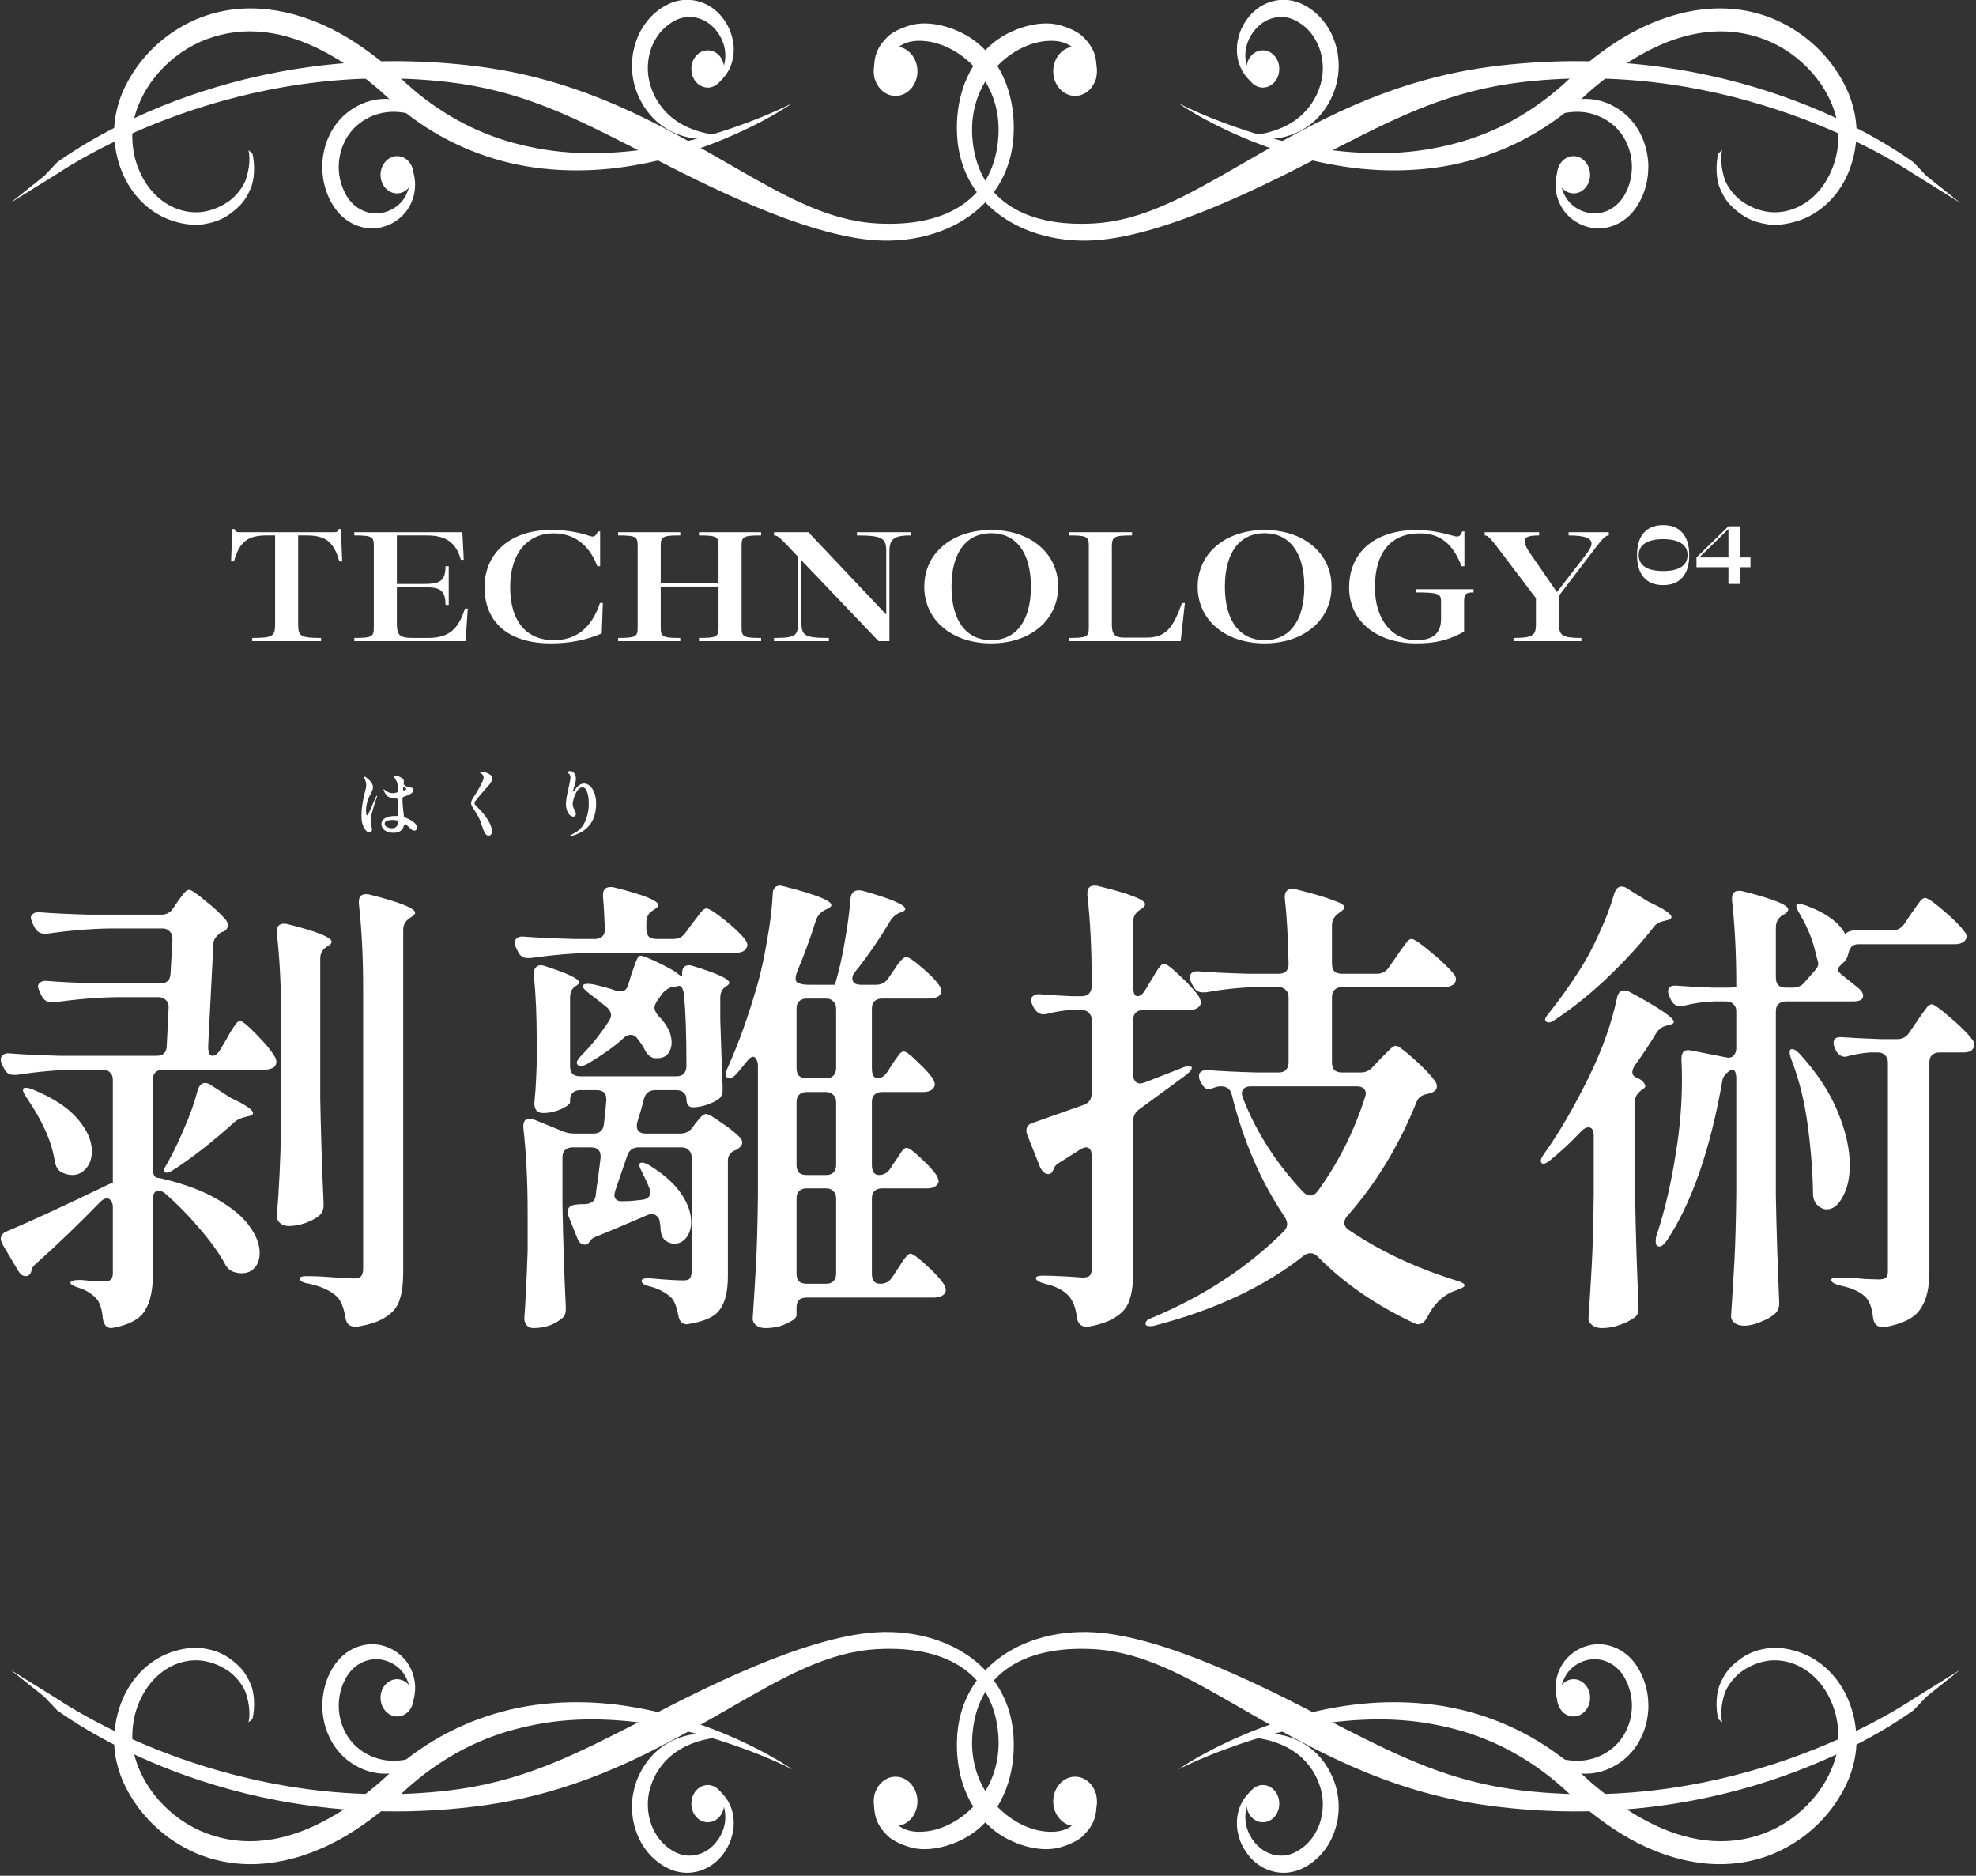 <svg width="373" height="354" viewBox="0 0 373 354" fill="none" xmlns="http://www.w3.org/2000/svg">
<rect x="0" y="0" width="373" height="354" fill="#333333" stroke="none"/>
<g clip-path="url(#clip0_623_7065)">
<path d="M138.83 328.1C135.07 326.42 131.22 325.02 127.24 323.89C123.26 322.79 119.17 321.99 115.03 321.56C110.89 321.15 106.7 321.14 102.52 321.59C94.17 322.47 85.94 325.5 78.97 330.36C77.23 331.56 75.56 332.9 73.97 334.29C73.17 335 72.44 335.68 71.73 336.33C70.97 336.98 70.22 337.61 69.44 338.22C66.37 340.69 63.05 342.81 59.58 344.48C56.11 346.12 52.4 347.22 48.65 347.45C44.9 347.69 41.15 347.01 37.76 345.5C34.35 343.97 31.31 341.56 29.01 338.57C27.86 337.08 26.91 335.44 26.2 333.72C25.48 332 25.02 330.18 24.98 328.4C24.92 326.51 25.14 324.65 25.68 322.86C26.23 321.08 27.08 319.38 28.21 317.91C29.35 316.45 30.79 315.22 32.43 314.42C34.06 313.61 35.92 313.23 37.76 313.37C39.6 313.54 41.42 314.22 43.02 315.3C44.63 316.39 45.84 318.09 46.35 319.36C46.8 320.61 47.39 323.13 46.9 325.06C47.16 324.86 47.41 324.64 47.65 324.41C48.15 322.38 48.08 319.47 47.27 317.74C46.38 315.73 45.58 314.74 43.92 313.42C42.24 312.09 40.68 311.46 38.47 311.1C36.29 310.71 33.49 311.29 31.43 312.16C29.36 313.03 27.52 314.41 26.04 316.08C23.06 319.44 21.6 323.98 21.55 328.41C21.52 330.73 22.02 332.97 22.76 335.06C23.54 337.16 24.65 339.11 25.93 340.9C28.53 344.47 32.03 347.39 36 349.29C40 351.23 44.5 352.03 48.88 351.78C53.28 351.54 57.51 350.31 61.43 348.51C65.32 346.72 68.87 344.31 72.15 341.67C72.97 340.99 73.78 340.31 74.57 339.61C75.37 338.91 76.11 338.19 76.82 337.55C78.29 336.23 79.82 335 81.4 333.86C84.59 331.6 88.02 329.66 91.64 328.22C95.26 326.75 99.09 325.77 102.97 325.15C106.86 324.54 110.84 324.38 114.81 324.57C118.8 324.75 122.79 325.27 126.71 326.1C130.64 326.89 134.55 327.98 138.37 329.3C140.28 329.96 142.18 330.66 144.06 331.44C145.93 332.21 147.81 333.04 149.61 333.96C146.23 331.68 142.57 329.78 138.84 328.1H138.83Z" fill="white"/>
<path d="M137.571 327.81C135.171 327.83 132.831 328.2 130.661 329.04C128.511 329.86 126.541 331.17 125.091 332.96C124.361 333.83 123.761 334.83 123.291 335.89C123.061 336.44 122.861 336.98 122.691 337.56C122.561 338.08 122.431 338.67 122.361 339.23C122.091 341.5 122.531 343.87 123.611 345.79C124.131 346.76 124.821 347.61 125.621 348.31C126.011 348.66 126.441 348.97 126.881 349.23C127.111 349.38 127.351 349.49 127.571 349.61L127.751 349.69L127.921 349.76C128.031 349.8 128.141 349.85 128.261 349.89C130.121 350.54 132.241 350.18 133.921 348.91C134.751 348.28 135.481 347.43 136.011 346.43C136.551 345.43 136.901 344.29 136.911 343.1C136.941 341.91 136.671 340.68 136.121 339.58C135.561 338.48 134.721 337.53 133.681 336.86C134.251 337.01 134.831 337.29 135.351 337.65C135.891 338.01 136.381 338.47 136.801 339.02C137.691 340.09 138.251 341.49 138.451 343C138.531 343.74 138.531 344.53 138.431 345.3C138.391 345.49 138.371 345.67 138.321 345.87L138.251 346.17L138.191 346.41C138.101 346.81 137.971 347.14 137.851 347.51C137.301 348.89 136.451 350.16 135.391 351.16C133.271 353.15 130.241 353.94 127.511 353.14C127.331 353.09 127.181 353.03 127.001 352.98L126.731 352.88L126.491 352.78C126.161 352.64 125.851 352.48 125.551 352.32C124.931 351.97 124.331 351.57 123.791 351.1C122.681 350.18 121.741 349.01 120.991 347.69C120.261 346.36 119.761 344.89 119.481 343.35C119.241 341.82 119.221 340.24 119.481 338.72C119.611 337.94 119.791 337.22 120.041 336.47C120.261 335.79 120.581 335.11 120.911 334.45C121.571 333.15 122.441 331.97 123.411 330.99C125.391 329.02 127.851 327.86 130.301 327.4C131.521 327.17 132.771 327.09 134.001 327.18C135.221 327.25 136.411 327.47 137.581 327.84L137.571 327.81Z" fill="white"/>
<path d="M136.7 340.69C136.56 342.64 135.06 344.07 133.35 343.9C131.65 343.75 130.37 342.05 130.52 340.11C130.65 338.17 132.16 336.73 133.87 336.9C135.56 337.05 136.84 338.77 136.7 340.69Z" fill="white"/>
<path d="M84.36 328.53C82.33 329.99 80.2 331.13 77.97 331.76C75.76 332.4 73.49 332.52 71.4 331.91C70.37 331.63 69.39 331.16 68.47 330.57C68.01 330.25 67.59 329.92 67.16 329.55C66.8 329.2 66.4 328.77 66.08 328.35C64.75 326.62 63.98 324.37 63.94 322.1C63.92 320.96 64.08 319.82 64.41 318.75C64.57 318.21 64.77 317.69 65.03 317.19C65.15 316.93 65.29 316.69 65.42 316.45L65.54 316.27L65.64 316.12C65.72 316.02 65.79 315.9 65.87 315.8C67.1 314.12 69.05 313.1 71.09 313.14C72.08 313.15 73.1 313.41 74.04 313.93C74.97 314.43 75.82 315.17 76.4 316.15C76.99 317.12 77.37 318.33 77.45 319.59C77.51 320.86 77.26 322.17 76.72 323.38C77.13 322.9 77.47 322.31 77.73 321.69C78 321.06 78.2 320.37 78.29 319.65C78.49 318.22 78.29 316.69 77.72 315.31C77.43 314.64 77.04 313.98 76.6 313.4C76.48 313.26 76.36 313.12 76.23 312.98L76.03 312.77L75.86 312.61C75.6 312.33 75.32 312.13 75.04 311.91C73.92 311.09 72.59 310.55 71.22 310.37C68.48 310.01 65.55 311.21 63.65 313.57C63.52 313.72 63.41 313.86 63.31 314.01L63.13 314.26L62.98 314.49C62.78 314.81 62.59 315.12 62.42 315.45C62.06 316.13 61.76 316.82 61.53 317.56C61.05 319.02 60.83 320.58 60.84 322.14C60.87 323.69 61.16 325.24 61.69 326.69C62.22 328.12 62.97 329.46 63.93 330.57C64.41 331.14 64.91 331.64 65.49 332.1C66.01 332.53 66.6 332.92 67.2 333.25C68.37 333.94 69.68 334.39 70.97 334.6C73.58 335.04 76.2 334.49 78.48 333.36C79.61 332.81 80.7 332.09 81.68 331.27C82.67 330.45 83.57 329.54 84.36 328.51V328.53Z" fill="white"/>
<path d="M77.389 318.28C76.339 316.73 74.369 316.46 73.039 317.65C71.679 318.83 71.429 321.04 72.499 322.58C73.559 324.12 75.519 324.4 76.869 323.21C78.219 322.03 78.459 319.8 77.399 318.29L77.389 318.28Z" fill="white"/>
<path d="M164.93 339.97C164.93 337.4 166.77 335.31 169.05 335.31C171.33 335.31 173.18 337.4 173.18 339.97C173.18 342.54 171.32 344.63 169.05 344.63C166.78 344.63 164.93 342.54 164.93 339.97V339.97Z" fill="white"/>
<path d="M167.65 346.57C165.67 344.6 164.59 342.79 165.15 338.39C167.94 343.43 169.61 346.26 174.91 345.63C181.27 344.88 189.13 338.2 188.46 327.67C187.71 316.21 179.16 310.48 165.53 311.24C156.25 311.77 148.11 316.39 137.82 322.32C133.16 325 127.88 328.04 121.96 330.97C106.18 338.76 94.38 340.63 84.93 341.43C41.95 345.06 13.92 325.01 10.8 322.79L8.36 320.22L2 315.15L10.93 320.7C14.28 322.95 44.83 342.51 84.55 337.93C98.15 336.36 107.88 331.43 118.21 326.22L119.63 325.49L122.57 323.97C131.99 319.1 151.62 308.93 165.32 308.06C172.98 307.58 180.13 309.82 184.96 314.21C188.83 317.73 190.97 322.37 191.31 327.63C191.78 334.7 189.37 341.56 184.14 345.6C180.99 348.02 176.04 349.62 172.28 348.75C170.74 348.39 168.61 347.5 167.65 346.56V346.57Z" fill="white"/>
<path d="M233.161 328.1C236.921 326.42 240.771 325.02 244.751 323.89C248.731 322.79 252.821 321.99 256.961 321.56C261.101 321.15 265.291 321.14 269.471 321.59C277.821 322.47 286.051 325.5 293.021 330.36C294.761 331.56 296.431 332.9 298.021 334.29C298.821 335 299.551 335.68 300.261 336.33C301.021 336.98 301.771 337.61 302.551 338.22C305.621 340.69 308.941 342.81 312.411 344.48C315.881 346.12 319.601 347.22 323.341 347.45C327.091 347.69 330.841 347.01 334.231 345.5C337.641 343.97 340.681 341.56 342.981 338.57C344.131 337.08 345.081 335.44 345.791 333.72C346.511 332 346.971 330.18 347.011 328.4C347.071 326.51 346.851 324.65 346.311 322.86C345.761 321.08 344.911 319.38 343.781 317.91C342.641 316.45 341.201 315.22 339.561 314.42C337.931 313.61 336.071 313.23 334.231 313.37C332.391 313.54 330.571 314.22 328.971 315.3C327.361 316.39 326.151 318.09 325.641 319.36C325.191 320.61 324.601 323.13 325.091 325.06C324.831 324.86 324.581 324.64 324.341 324.41C323.841 322.38 323.911 319.47 324.721 317.74C325.611 315.73 326.411 314.74 328.071 313.42C329.751 312.09 331.311 311.46 333.521 311.1C335.701 310.71 338.501 311.29 340.561 312.16C342.631 313.03 344.471 314.41 345.951 316.08C348.931 319.44 350.391 323.98 350.441 328.41C350.471 330.73 349.971 332.97 349.231 335.06C348.451 337.16 347.341 339.11 346.061 340.9C343.461 344.47 339.971 347.39 335.991 349.29C331.991 351.23 327.491 352.03 323.111 351.78C318.711 351.54 314.481 350.31 310.561 348.51C306.671 346.72 303.121 344.31 299.841 341.67C299.021 340.99 298.211 340.31 297.421 339.61C296.621 338.91 295.881 338.19 295.171 337.55C293.701 336.23 292.171 335 290.591 333.86C287.401 331.6 283.971 329.66 280.351 328.22C276.731 326.75 272.901 325.77 269.021 325.15C265.131 324.54 261.151 324.38 257.181 324.57C253.191 324.75 249.201 325.27 245.281 326.1C241.351 326.89 237.441 327.98 233.621 329.3C231.711 329.96 229.811 330.66 227.931 331.44C226.061 332.21 224.181 333.04 222.381 333.96C225.771 331.68 229.421 329.78 233.151 328.1H233.161Z" fill="white"/>
<path d="M234.42 327.81C236.82 327.83 239.16 328.2 241.33 329.04C243.48 329.86 245.45 331.17 246.9 332.96C247.63 333.83 248.23 334.83 248.7 335.89C248.93 336.44 249.13 336.98 249.3 337.56C249.43 338.08 249.56 338.67 249.63 339.23C249.9 341.5 249.46 343.87 248.38 345.79C247.86 346.76 247.17 347.61 246.37 348.31C245.98 348.66 245.55 348.97 245.11 349.23C244.88 349.38 244.64 349.49 244.42 349.61L244.24 349.69L244.07 349.76C243.96 349.8 243.85 349.85 243.73 349.89C241.87 350.54 239.75 350.18 238.07 348.91C237.24 348.28 236.51 347.43 235.98 346.43C235.44 345.43 235.09 344.29 235.08 343.1C235.05 341.91 235.32 340.68 235.87 339.58C236.43 338.48 237.27 337.53 238.31 336.86C237.74 337.01 237.16 337.29 236.64 337.65C236.1 338.01 235.61 338.47 235.19 339.02C234.3 340.09 233.74 341.49 233.54 343C233.46 343.74 233.46 344.53 233.56 345.3C233.6 345.49 233.62 345.67 233.67 345.87L233.74 346.17L233.8 346.41C233.89 346.81 234.02 347.14 234.14 347.51C234.69 348.89 235.54 350.16 236.6 351.16C238.72 353.15 241.75 353.94 244.48 353.14C244.66 353.09 244.81 353.03 244.99 352.98L245.26 352.88L245.5 352.78C245.83 352.64 246.14 352.48 246.44 352.32C247.06 351.97 247.66 351.57 248.2 351.1C249.31 350.18 250.25 349.01 251 347.69C251.73 346.36 252.23 344.89 252.51 343.35C252.75 341.82 252.77 340.24 252.51 338.72C252.38 337.94 252.2 337.22 251.95 336.47C251.73 335.79 251.41 335.11 251.08 334.45C250.42 333.15 249.55 331.97 248.58 330.99C246.6 329.02 244.14 327.86 241.69 327.4C240.47 327.17 239.22 327.09 237.99 327.18C236.77 327.25 235.58 327.47 234.41 327.84L234.42 327.81Z" fill="white"/>
<path d="M235.292 340.69C235.432 342.64 236.932 344.07 238.642 343.9C240.342 343.75 241.622 342.05 241.472 340.11C241.342 338.17 239.832 336.73 238.122 336.9C236.432 337.05 235.152 338.77 235.292 340.69Z" fill="white"/>
<path d="M287.631 328.53C289.661 329.99 291.791 331.13 294.021 331.76C296.231 332.4 298.501 332.52 300.591 331.91C301.621 331.63 302.601 331.16 303.521 330.57C303.981 330.25 304.401 329.92 304.831 329.55C305.191 329.2 305.591 328.77 305.911 328.35C307.241 326.62 308.011 324.37 308.051 322.1C308.071 320.96 307.911 319.82 307.581 318.75C307.421 318.21 307.221 317.69 306.961 317.19C306.841 316.93 306.701 316.69 306.571 316.45L306.461 316.27L306.361 316.12C306.281 316.02 306.211 315.9 306.131 315.8C304.901 314.12 302.951 313.1 300.911 313.14C299.921 313.15 298.901 313.41 297.961 313.93C297.031 314.43 296.181 315.17 295.601 316.15C295.011 317.12 294.621 318.33 294.551 319.59C294.491 320.86 294.741 322.17 295.281 323.38C294.871 322.9 294.531 322.31 294.271 321.69C294.001 321.06 293.801 320.37 293.711 319.65C293.511 318.22 293.711 316.69 294.281 315.31C294.571 314.64 294.961 313.98 295.401 313.4C295.521 313.26 295.641 313.12 295.771 312.98L295.971 312.77L296.141 312.61C296.401 312.33 296.681 312.13 296.961 311.91C298.081 311.09 299.411 310.55 300.781 310.37C303.521 310.01 306.451 311.21 308.351 313.57C308.481 313.72 308.591 313.86 308.691 314.01L308.871 314.26L309.021 314.49C309.221 314.81 309.411 315.12 309.581 315.45C309.941 316.13 310.241 316.82 310.471 317.56C310.951 319.02 311.171 320.58 311.161 322.14C311.131 323.69 310.841 325.24 310.311 326.69C309.781 328.12 309.031 329.46 308.071 330.57C307.591 331.14 307.091 331.64 306.511 332.1C305.991 332.53 305.401 332.92 304.801 333.25C303.631 333.94 302.321 334.39 301.031 334.6C298.421 335.04 295.801 334.49 293.521 333.36C292.391 332.81 291.301 332.09 290.321 331.27C289.331 330.45 288.431 329.54 287.641 328.51L287.631 328.53Z" fill="white"/>
<path d="M294.601 318.28C295.651 316.73 297.621 316.46 298.951 317.65C300.311 318.83 300.561 321.04 299.491 322.58C298.431 324.12 296.471 324.4 295.121 323.21C293.771 322.03 293.531 319.8 294.591 318.29L294.601 318.28Z" fill="white"/>
<path d="M207.061 339.97C207.061 337.4 205.221 335.31 202.941 335.31C200.661 335.31 198.811 337.4 198.811 339.97C198.811 342.54 200.671 344.63 202.941 344.63C205.211 344.63 207.061 342.54 207.061 339.97V339.97Z" fill="white"/>
<path d="M204.341 346.57C206.321 344.6 207.401 342.79 206.841 338.39C204.051 343.43 202.381 346.26 197.081 345.63C190.721 344.88 182.861 338.2 183.531 327.67C184.281 316.21 192.831 310.48 206.461 311.24C215.741 311.77 223.881 316.39 234.171 322.32C238.831 325 244.111 328.04 250.031 330.97C265.811 338.76 277.611 340.63 287.061 341.43C330.041 345.06 358.061 325.01 361.191 322.79L363.631 320.22L369.991 315.15L361.061 320.7C357.711 322.95 327.161 342.51 287.441 337.93C273.841 336.36 264.111 331.43 253.781 326.22L252.361 325.49L249.421 323.97C240.001 319.1 220.371 308.93 206.671 308.06C199.011 307.58 191.861 309.82 187.031 314.21C183.161 317.73 181.021 322.37 180.681 327.63C180.211 334.7 182.621 341.56 187.851 345.6C191.001 348.02 195.951 349.62 199.711 348.75C201.251 348.39 203.381 347.5 204.341 346.56V346.57Z" fill="white"/>
</g>
<g clip-path="url(#clip1_623_7065)">
<path d="M233.16 25.31C236.92 26.99 240.77 28.39 244.75 29.52C248.73 30.62 252.82 31.42 256.96 31.85C261.1 32.26 265.29 32.27 269.47 31.82C277.82 30.94 286.05 27.91 293.02 23.05C294.76 21.85 296.43 20.51 298.02 19.12C298.82 18.41 299.55 17.73 300.26 17.08C301.02 16.43 301.77 15.8 302.55 15.19C305.62 12.72 308.94 10.6 312.41 8.93C315.88 7.29 319.59 6.19 323.34 5.96C327.09 5.72 330.84 6.4 334.23 7.91C337.64 9.44 340.68 11.85 342.98 14.84C344.13 16.33 345.08 17.97 345.79 19.69C346.51 21.41 346.97 23.23 347.01 25.01C347.07 26.9 346.85 28.76 346.31 30.55C345.76 32.33 344.91 34.03 343.78 35.5C342.64 36.96 341.2 38.19 339.56 38.99C337.93 39.8 336.07 40.18 334.23 40.04C332.39 39.87 330.57 39.19 328.97 38.11C327.36 37.02 326.15 35.32 325.64 34.05C325.19 32.8 324.6 30.28 325.09 28.35C324.83 28.55 324.58 28.77 324.34 29C323.84 31.03 323.91 33.94 324.72 35.67C325.61 37.68 326.41 38.67 328.07 39.99C329.75 41.32 331.31 41.95 333.52 42.31C335.7 42.7 338.5 42.12 340.56 41.25C342.63 40.38 344.47 39 345.95 37.33C348.93 33.97 350.39 29.43 350.44 25C350.47 22.68 349.97 20.44 349.23 18.35C348.45 16.25 347.34 14.3 346.06 12.51C343.46 8.94 339.96 6.02 335.99 4.12C331.99 2.18 327.49 1.38 323.11 1.63C318.71 1.87 314.48 3.1 310.56 4.9C306.67 6.69 303.12 9.1 299.84 11.74C299.02 12.42 298.21 13.1 297.42 13.8C296.62 14.5 295.88 15.22 295.17 15.86C293.7 17.18 292.17 18.41 290.59 19.55C287.4 21.81 283.97 23.75 280.35 25.19C276.73 26.66 272.9 27.64 269.02 28.26C265.13 28.87 261.15 29.03 257.18 28.84C253.19 28.66 249.2 28.14 245.28 27.31C241.35 26.52 237.44 25.43 233.62 24.11C231.71 23.45 229.81 22.75 227.93 21.97C226.06 21.2 224.18 20.37 222.38 19.45C225.76 21.73 229.42 23.63 233.15 25.31L233.16 25.31Z" fill="white"/>
<path d="M234.42 25.6C236.82 25.58 239.16 25.21 241.33 24.37C243.48 23.55 245.45 22.24 246.9 20.45C247.63 19.58 248.23 18.58 248.7 17.52C248.93 16.97 249.13 16.43 249.3 15.85C249.43 15.33 249.56 14.74 249.63 14.18C249.9 11.91 249.46 9.54 248.38 7.62C247.86 6.65 247.17 5.8 246.37 5.1C245.98 4.75 245.55 4.44 245.11 4.18C244.88 4.03 244.64 3.92 244.42 3.8L244.24 3.72L244.07 3.65C243.96 3.61 243.85 3.56 243.73 3.52C241.87 2.87 239.75 3.23 238.07 4.5C237.24 5.13 236.51 5.98 235.98 6.98C235.44 7.98 235.09 9.12 235.08 10.31C235.05 11.5 235.32 12.73 235.87 13.83C236.43 14.93 237.27 15.88 238.31 16.55C237.74 16.4 237.16 16.12 236.64 15.76C236.1 15.4 235.61 14.94 235.19 14.39C234.3 13.32 233.74 11.92 233.54 10.41C233.46 9.67 233.46 8.88 233.56 8.11C233.6 7.92 233.62 7.74 233.67 7.54L233.74 7.24L233.8 7C233.89 6.6 234.02 6.27 234.14 5.9C234.69 4.52 235.54 3.25 236.6 2.25C238.72 0.26 241.75 -0.53 244.48 0.27C244.66 0.32 244.81 0.38 244.99 0.43L245.26 0.53L245.5 0.63C245.83 0.77 246.14 0.93 246.44 1.09C247.06 1.44 247.66 1.84 248.2 2.31C249.31 3.23 250.25 4.4 251 5.72C251.73 7.05 252.23 8.52 252.51 10.06C252.75 11.59 252.77 13.17 252.51 14.69C252.38 15.47 252.2 16.19 251.95 16.94C251.73 17.62 251.41 18.3 251.08 18.96C250.42 20.26 249.55 21.44 248.58 22.42C246.6 24.39 244.14 25.55 241.69 26.01C240.47 26.24 239.22 26.32 237.99 26.23C236.77 26.16 235.58 25.94 234.41 25.57L234.42 25.6Z" fill="white"/>
<path d="M235.29 12.72C235.43 10.77 236.93 9.34 238.64 9.51C240.34 9.66 241.62 11.36 241.47 13.3C241.34 15.24 239.83 16.68 238.12 16.51C236.43 16.36 235.15 14.64 235.29 12.72Z" fill="white"/>
<path d="M287.63 24.88C289.66 23.42 291.79 22.28 294.02 21.65C296.23 21.01 298.5 20.89 300.59 21.5C301.62 21.78 302.6 22.25 303.52 22.84C303.98 23.16 304.4 23.49 304.83 23.86C305.19 24.21 305.59 24.64 305.91 25.06C307.24 26.79 308.01 29.04 308.05 31.31C308.07 32.45 307.91 33.59 307.58 34.66C307.42 35.2 307.22 35.72 306.96 36.22C306.84 36.48 306.7 36.72 306.57 36.96L306.45 37.14L306.35 37.29C306.27 37.39 306.2 37.51 306.12 37.61C304.89 39.29 302.94 40.31 300.9 40.27C299.91 40.26 298.89 40 297.95 39.48C297.02 38.98 296.17 38.24 295.59 37.26C295 36.29 294.62 35.08 294.54 33.82C294.48 32.55 294.73 31.24 295.27 30.03C294.86 30.51 294.52 31.1 294.26 31.72C293.99 32.35 293.79 33.04 293.7 33.76C293.5 35.19 293.7 36.72 294.27 38.1C294.56 38.77 294.95 39.43 295.39 40.01C295.51 40.15 295.63 40.29 295.76 40.43L295.96 40.64L296.13 40.8C296.39 41.08 296.67 41.28 296.95 41.5C298.07 42.32 299.4 42.86 300.77 43.04C303.51 43.4 306.44 42.2 308.34 39.84C308.47 39.69 308.58 39.55 308.68 39.4L308.86 39.15L309.01 38.92C309.21 38.6 309.4 38.29 309.57 37.96C309.93 37.28 310.23 36.59 310.46 35.85C310.94 34.39 311.16 32.83 311.15 31.27C311.12 29.72 310.83 28.17 310.3 26.72C309.77 25.29 309.02 23.95 308.06 22.84C307.58 22.27 307.08 21.77 306.5 21.31C305.98 20.88 305.39 20.49 304.79 20.16C303.62 19.47 302.31 19.02 301.02 18.81C298.41 18.37 295.79 18.92 293.51 20.05C292.38 20.6 291.29 21.32 290.31 22.14C289.32 22.96 288.42 23.87 287.63 24.9L287.63 24.88Z" fill="white"/>
<path d="M294.601 35.13C295.651 36.68 297.621 36.95 298.951 35.76C300.311 34.58 300.561 32.37 299.491 30.83C298.431 29.29 296.471 29.01 295.121 30.2C293.771 31.38 293.531 33.61 294.591 35.12L294.601 35.13Z" fill="white"/>
<path d="M207.061 13.44C207.061 16.01 205.221 18.1 202.941 18.1C200.661 18.1 198.811 16.01 198.811 13.44C198.811 10.87 200.671 8.78 202.941 8.78C205.211 8.78 207.061 10.87 207.061 13.44V13.44Z" fill="white"/>
<path d="M204.34 6.84C206.32 8.81 207.4 10.62 206.84 15.02C204.05 9.98 202.38 7.15 197.08 7.78C190.72 8.53 182.86 15.21 183.53 25.74C184.28 37.2 192.83 42.93 206.46 42.17C215.74 41.64 223.88 37.02 234.17 31.09C238.83 28.41 244.11 25.37 250.03 22.44C265.81 14.65 277.61 12.78 287.06 11.98C330.04 8.35 358.07 28.4 361.19 30.62L363.63 33.19L369.99 38.26L361.06 32.71C357.71 30.46 327.16 10.9 287.44 15.48C273.84 17.05 264.11 21.98 253.78 27.19L252.36 27.92L249.42 29.44C240 34.31 220.37 44.48 206.67 45.35C199.01 45.83 191.86 43.59 187.03 39.2C183.16 35.68 181.02 31.04 180.68 25.78C180.21 18.71 182.62 11.85 187.85 7.81C191 5.39 195.95 3.79 199.71 4.66C201.25 5.02 203.38 5.91 204.34 6.85L204.34 6.84Z" fill="white"/>
<path d="M138.829 25.31C135.069 26.99 131.219 28.39 127.239 29.52C123.259 30.62 119.169 31.42 115.029 31.85C110.889 32.26 106.699 32.27 102.519 31.82C94.169 30.94 85.939 27.91 78.969 23.05C77.229 21.85 75.559 20.51 73.969 19.12C73.169 18.41 72.439 17.73 71.729 17.08C70.969 16.43 70.219 15.8 69.439 15.19C66.369 12.72 63.049 10.6 59.579 8.93C56.109 7.29 52.389 6.19 48.649 5.96C44.899 5.72 41.149 6.4 37.759 7.91C34.349 9.44 31.309 11.85 29.009 14.84C27.859 16.33 26.909 17.97 26.199 19.69C25.479 21.41 25.019 23.23 24.979 25.01C24.919 26.9 25.139 28.76 25.679 30.55C26.229 32.33 27.079 34.03 28.209 35.5C29.349 36.96 30.789 38.19 32.429 38.99C34.059 39.8 35.919 40.18 37.759 40.04C39.599 39.87 41.419 39.19 43.019 38.11C44.629 37.02 45.839 35.32 46.349 34.05C46.799 32.8 47.389 30.28 46.899 28.35C47.159 28.55 47.409 28.77 47.649 29C48.149 31.03 48.079 33.94 47.269 35.67C46.379 37.68 45.579 38.67 43.919 39.99C42.239 41.32 40.679 41.95 38.469 42.31C36.289 42.7 33.489 42.12 31.429 41.25C29.359 40.38 27.519 39 26.039 37.33C23.059 33.97 21.599 29.43 21.549 25C21.519 22.68 22.019 20.44 22.759 18.35C23.539 16.25 24.649 14.3 25.929 12.51C28.529 8.94 32.019 6.02 35.999 4.12C39.999 2.18 44.499 1.38 48.879 1.63C53.279 1.87 57.509 3.1 61.429 4.9C65.319 6.69 68.869 9.1 72.149 11.74C72.969 12.42 73.779 13.1 74.569 13.8C75.369 14.5 76.109 15.22 76.819 15.86C78.289 17.18 79.819 18.41 81.399 19.55C84.589 21.81 88.019 23.75 91.639 25.19C95.259 26.66 99.089 27.64 102.969 28.26C106.859 28.87 110.839 29.03 114.809 28.84C118.799 28.66 122.789 28.14 126.709 27.31C130.639 26.52 134.549 25.43 138.369 24.11C140.279 23.45 142.179 22.75 144.059 21.97C145.929 21.2 147.809 20.37 149.609 19.45C146.219 21.73 142.569 23.63 138.839 25.31L138.829 25.31Z" fill="white"/>
<path d="M137.57 25.6C135.17 25.58 132.83 25.21 130.66 24.37C128.51 23.55 126.54 22.24 125.09 20.45C124.36 19.58 123.76 18.58 123.29 17.52C123.06 16.97 122.86 16.43 122.69 15.85C122.56 15.33 122.43 14.74 122.36 14.18C122.09 11.91 122.53 9.54 123.61 7.62C124.13 6.65 124.82 5.8 125.62 5.1C126.01 4.75 126.44 4.44 126.88 4.18C127.11 4.03 127.35 3.92 127.57 3.8L127.75 3.72L127.92 3.65C128.03 3.61 128.14 3.56 128.26 3.52C130.12 2.87 132.24 3.23 133.92 4.5C134.75 5.13 135.48 5.98 136.01 6.98C136.55 7.98 136.9 9.12 136.91 10.31C136.94 11.5 136.67 12.73 136.12 13.83C135.56 14.93 134.72 15.88 133.68 16.55C134.25 16.4 134.83 16.12 135.35 15.76C135.89 15.4 136.38 14.94 136.8 14.39C137.69 13.32 138.25 11.92 138.45 10.41C138.53 9.67 138.53 8.88 138.43 8.11C138.39 7.92 138.37 7.74 138.32 7.54L138.25 7.24L138.19 7C138.1 6.6 137.97 6.27 137.85 5.9C137.3 4.52 136.45 3.25 135.39 2.25C133.27 0.26 130.24 -0.53 127.51 0.27C127.33 0.32 127.18 0.38 127 0.43L126.73 0.53L126.49 0.63C126.16 0.77 125.85 0.93 125.55 1.09C124.93 1.44 124.33 1.84 123.79 2.31C122.68 3.23 121.74 4.4 120.99 5.72C120.26 7.05 119.76 8.52 119.48 10.06C119.24 11.59 119.22 13.17 119.48 14.69C119.61 15.47 119.79 16.19 120.04 16.94C120.26 17.62 120.58 18.3 120.91 18.96C121.57 20.26 122.44 21.44 123.41 22.42C125.39 24.39 127.85 25.55 130.3 26.01C131.52 26.24 132.77 26.32 134 26.23C135.22 26.16 136.41 25.94 137.58 25.57L137.57 25.6Z" fill="white"/>
<path d="M136.699 12.72C136.559 10.77 135.059 9.34 133.349 9.51C131.649 9.66 130.369 11.36 130.519 13.3C130.648 15.24 132.159 16.68 133.869 16.51C135.559 16.36 136.839 14.64 136.699 12.72Z" fill="white"/>
<path d="M84.359 24.88C82.329 23.42 80.199 22.28 77.969 21.65C75.759 21.01 73.489 20.89 71.399 21.5C70.369 21.78 69.389 22.25 68.469 22.84C68.009 23.16 67.589 23.49 67.159 23.86C66.799 24.21 66.399 24.64 66.079 25.06C64.749 26.79 63.979 29.04 63.939 31.31C63.919 32.45 64.079 33.59 64.409 34.66C64.569 35.2 64.769 35.72 65.029 36.22C65.149 36.48 65.289 36.72 65.419 36.96L65.529 37.14L65.629 37.29C65.709 37.39 65.779 37.51 65.859 37.61C67.089 39.29 69.039 40.31 71.079 40.27C72.069 40.26 73.089 40 74.029 39.48C74.959 38.98 75.809 38.24 76.389 37.26C76.979 36.29 77.369 35.08 77.439 33.82C77.499 32.55 77.249 31.24 76.709 30.03C77.119 30.51 77.459 31.1 77.719 31.72C77.989 32.35 78.189 33.04 78.279 33.76C78.479 35.19 78.279 36.72 77.709 38.1C77.419 38.77 77.029 39.43 76.589 40.01C76.469 40.15 76.349 40.29 76.219 40.43L76.019 40.64L75.849 40.8C75.589 41.08 75.309 41.28 75.029 41.5C73.909 42.32 72.579 42.86 71.209 43.04C68.469 43.4 65.539 42.2 63.639 39.84C63.509 39.69 63.399 39.55 63.299 39.4L63.119 39.15L62.969 38.92C62.769 38.6 62.579 38.29 62.409 37.96C62.049 37.28 61.749 36.59 61.519 35.85C61.039 34.39 60.819 32.83 60.829 31.27C60.859 29.72 61.149 28.17 61.679 26.72C62.209 25.29 62.959 23.95 63.919 22.84C64.399 22.27 64.899 21.77 65.479 21.31C65.999 20.88 66.589 20.49 67.189 20.16C68.359 19.47 69.669 19.02 70.959 18.81C73.569 18.37 76.189 18.92 78.469 20.05C79.599 20.6 80.689 21.32 81.669 22.14C82.659 22.96 83.559 23.87 84.349 24.9L84.359 24.88Z" fill="white"/>
<path d="M77.389 35.13C76.339 36.68 74.369 36.95 73.039 35.76C71.679 34.58 71.429 32.37 72.499 30.83C73.559 29.29 75.519 29.01 76.869 30.2C78.219 31.38 78.459 33.61 77.399 35.12L77.389 35.13Z" fill="white"/>
<path d="M164.93 13.44C164.93 16.01 166.77 18.1 169.05 18.1C171.33 18.1 173.18 16.01 173.18 13.44C173.18 10.87 171.32 8.78 169.05 8.78C166.78 8.78 164.93 10.87 164.93 13.44V13.44Z" fill="white"/>
<path d="M167.65 6.84C165.67 8.81 164.59 10.62 165.15 15.02C167.94 9.98 169.61 7.15 174.91 7.78C181.27 8.53 189.13 15.21 188.46 25.74C187.71 37.2 179.16 42.93 165.53 42.17C156.25 41.64 148.11 37.02 137.82 31.09C133.16 28.41 127.88 25.37 121.96 22.44C106.18 14.65 94.38 12.78 84.93 11.98C41.95 8.35 13.93 28.4 10.8 30.62L8.36 33.19L2 38.26L10.93 32.71C14.28 30.46 44.83 10.9 84.55 15.48C98.15 17.05 107.88 21.98 118.21 27.19L119.63 27.92L122.57 29.44C131.99 34.31 151.62 44.48 165.32 45.35C172.98 45.83 180.13 43.59 184.96 39.2C188.83 35.68 190.97 31.04 191.31 25.78C191.78 18.71 189.37 11.85 184.14 7.81C180.99 5.39 176.04 3.79 172.28 4.66C170.74 5.02 168.61 5.91 167.65 6.85L167.65 6.84Z" fill="white"/>
</g>
<path d="M296.1 101.05C299.273 101.05 300.422 101.625 300.422 102.562C300.422 103.136 299.999 103.861 299.364 104.677L293.893 111.75L288.906 104.526C288.211 103.529 287.788 102.713 287.788 102.108C287.788 101.413 288.423 101.05 290.538 101.05V100.446H280.262V101.05C280.836 101.05 281.32 101.564 282.559 103.166L289.934 112.899V117.825C289.934 119.941 289.329 120.395 285.702 120.395V120.999H298.518V120.395C294.891 120.395 294.286 119.941 294.286 117.825V112.415L301.117 103.468C302.568 101.564 303.112 101.05 303.686 101.05V100.446H296.1V101.05Z" fill="white"/>
<path d="M267.395 121.422C270.991 121.422 273.41 120.818 276.372 119.216V113.503C276.372 112.113 276.674 111.811 278.155 111.811V111.206H267.274V111.811C271.384 111.811 272.019 112.052 272.019 113.413V116.858C272.019 119.548 270.447 120.818 267.364 120.818C262.8 120.818 259.536 116.949 259.536 110.843C259.536 104.133 262.68 100.658 267.939 100.658C271.868 100.658 274.256 102.622 275.888 106.854H276.432V100.295H276.009C275.797 100.96 275.495 101.262 275.011 101.262C274.407 101.262 271.324 100.023 267.485 100.023C259.536 100.023 254.67 104.164 254.67 110.904C254.67 117.191 259.808 121.422 267.395 121.422Z" fill="white"/>
<path d="M238.712 121.422C245.966 121.422 251.346 117.16 251.346 110.723C251.346 104.285 245.966 100.023 238.712 100.023C231.458 100.023 226.078 104.285 226.078 110.723C226.078 117.16 231.458 121.422 238.712 121.422ZM238.712 120.818C234.118 120.818 231.216 117.312 231.216 110.723C231.216 104.133 234.118 100.627 238.712 100.627C243.306 100.627 246.208 104.133 246.208 110.723C246.208 117.312 243.306 120.818 238.712 120.818Z" fill="white"/>
<path d="M222.878 120.999L223.664 113.805H223.12C221.397 118.611 220.037 120.334 216.35 120.334H212.058C210.486 120.334 209.882 119.669 209.882 117.946V103.166C209.882 101.292 210.275 101.05 213.69 101.05V100.446H201.842V101.05C205.106 101.05 205.529 101.262 205.529 102.924V118.521C205.529 120.183 205.106 120.395 201.842 120.395V120.999H222.878Z" fill="white"/>
<path d="M187.103 121.422C194.357 121.422 199.737 117.16 199.737 110.723C199.737 104.285 194.357 100.023 187.103 100.023C179.849 100.023 174.469 104.285 174.469 110.723C174.469 117.16 179.849 121.422 187.103 121.422ZM187.103 120.818C182.509 120.818 179.607 117.312 179.607 110.723C179.607 104.133 182.509 100.627 187.103 100.627C191.697 100.627 194.599 104.133 194.599 110.723C194.599 117.312 191.697 120.818 187.103 120.818Z" fill="white"/>
<path d="M161.758 101.05C166.594 101.05 167.289 101.594 167.289 104.012V115.982L152.6 100.446H146.102V101.05C146.767 101.05 147.22 101.474 148.792 103.136L150.666 105.101V117.1C150.666 120.002 150.303 120.395 146.102 120.395V120.999H156.469V120.395C151.663 120.395 151.27 119.941 151.27 117.1V105.735L165.839 120.999H167.894V104.012C167.894 101.594 168.922 101.05 171.914 101.05V100.446H161.758V101.05Z" fill="white"/>
<path d="M143.673 100.446H131.945V101.05C135.21 101.05 135.633 101.262 135.633 102.924V110.088H124.722V102.924C124.722 101.262 125.145 101.05 128.409 101.05V100.446H116.682V101.05C119.946 101.05 120.369 101.262 120.369 102.924V118.521C120.369 120.183 119.946 120.395 116.682 120.395V120.999H128.409V120.395C125.145 120.395 124.722 120.183 124.722 118.521V110.692H135.633V118.521C135.633 120.183 135.21 120.395 131.945 120.395V120.999H143.673V120.395C140.408 120.395 139.985 120.183 139.985 118.521V102.924C139.985 101.262 140.408 101.05 143.673 101.05V100.446Z" fill="white"/>
<path d="M103.976 121.422C107.482 121.422 110.595 120.818 113.588 119.548L113.799 113.805H113.255C111.684 118.49 108.812 120.818 104.52 120.818C99.654 120.818 96.299 117.584 96.299 110.813C96.299 104.405 99.593 100.658 104.49 100.658C108.449 100.658 111.291 102.924 112.741 106.854H113.285V100.295H112.862C112.53 100.99 112.288 101.262 111.865 101.262C111.139 101.262 109.145 100.023 103.916 100.023C96.45 100.023 91.463 104.315 91.463 110.813C91.463 117.523 96.057 121.422 103.976 121.422Z" fill="white"/>
<path d="M87.759 114.863C86.489 118.913 84.585 120.395 80.777 120.395H78.087C75.366 120.395 74.913 119.941 74.913 117.493V110.813H79.84C82.802 110.813 84.101 111.146 84.101 114.168H84.706V106.854H84.101C84.101 109.876 82.802 110.209 79.84 110.209H74.913V101.05H80.565C84.162 101.05 86.066 102.35 87.003 105.645H87.547L87.275 100.446H66.873V101.05C70.137 101.05 70.561 101.262 70.561 102.924V118.521C70.561 120.183 70.137 120.395 66.873 120.395V120.999H87.879L88.303 114.863H87.759Z" fill="white"/>
<path d="M63.93 99.841C63.779 100.355 63.628 100.446 62.873 100.446H45.342C44.586 100.446 44.435 100.355 44.284 99.841H43.861L43.619 105.947H44.163C45.13 102.562 46.46 101.05 50.269 101.05H51.931V117.825C51.931 120.062 51.508 120.395 47.609 120.395V120.999H60.606V120.395C56.707 120.395 56.283 120.062 56.283 117.825V101.05H57.946C61.754 101.05 63.084 102.562 64.051 105.947H64.595L64.354 99.841H63.93Z" fill="white"/>
<path d="M330.428 105.207V107.047H328.412V110.199H326.268V107.047H320.236V105.207L326.268 99.319H328.412V105.207H330.428ZM320.764 105.207H326.268V99.831L320.764 105.207Z" fill="white"/>
<path d="M310.28 100.567C311.133 99.586 312.354 99.095 313.944 99.095C315.533 99.095 316.749 99.586 317.592 100.567C318.445 101.538 318.872 102.935 318.872 104.759C318.872 106.583 318.445 107.986 317.592 108.967C316.749 109.938 315.533 110.423 313.944 110.423C312.354 110.423 311.133 109.938 310.28 108.967C309.437 107.986 309.016 106.583 309.016 104.759C309.016 102.935 309.437 101.538 310.28 100.567ZM317.368 102.535C316.578 102.013 315.437 101.751 313.944 101.751C312.45 101.751 311.309 102.013 310.52 102.535C309.73 103.047 309.336 103.789 309.336 104.759C309.336 105.73 309.73 106.477 310.52 106.999C311.309 107.511 312.45 107.767 313.944 107.767C315.437 107.767 316.578 107.511 317.368 106.999C318.157 106.477 318.552 105.73 318.552 104.759C318.552 103.789 318.157 103.047 317.368 102.535Z" fill="white"/>
<path d="M304.71 168.659C305.01 167.759 305.46 167.309 306.06 167.309C306.48 167.309 306.84 167.429 307.14 167.669L311.19 170.189C314.07 171.509 315.51 172.469 315.51 173.069C315.51 173.369 315.18 173.579 314.52 173.699L314.25 173.789C313.23 173.969 312.51 174.389 312.09 175.049C309.75 178.049 306.96 181.109 303.72 184.229C300.54 187.289 297.21 189.989 293.73 192.329C292.83 192.989 292.2 193.139 291.84 192.779C291.72 192.659 291.66 192.539 291.66 192.419C291.66 192.179 291.96 191.699 292.56 190.979C294.3 188.819 296.16 186.209 298.14 183.149C299.52 180.989 300.78 178.619 301.92 176.039C303.12 173.459 304.05 170.999 304.71 168.659ZM357.18 175.589C358.14 175.589 358.89 175.199 359.43 174.419L360.69 172.529C360.87 172.289 361.17 171.869 361.59 171.269C362.01 170.669 362.34 170.219 362.58 169.919C362.88 169.619 363.15 169.469 363.39 169.469C363.87 169.469 365.01 170.249 366.81 171.809C368.67 173.369 369.99 174.689 370.77 175.769C371.07 176.069 371.22 176.399 371.22 176.759C371.22 177.119 371.04 177.449 370.68 177.749C370.26 178.049 369.69 178.199 368.97 178.199H350.79C350.25 178.199 349.83 178.349 349.53 178.649C349.23 178.949 349.02 179.399 348.9 179.999C348.72 180.779 348.36 181.379 347.82 181.799C347.7 181.919 347.52 182.099 347.28 182.339C347.04 182.579 346.92 182.789 346.92 182.969C346.92 183.209 347.13 183.509 347.55 183.869L350.7 186.389C351.36 186.929 351.69 187.439 351.69 187.919C351.69 188.279 351.54 188.549 351.24 188.729C350.88 188.909 350.4 188.999 349.8 188.999H337.11C336.51 188.999 336.03 189.179 335.67 189.539C335.37 189.839 335.22 190.289 335.22 190.889V225.719C335.34 232.199 335.55 238.829 335.85 245.609V246.059C335.85 246.779 335.61 247.379 335.13 247.859C334.41 248.519 333.48 249.059 332.34 249.479C331.26 249.959 330.21 250.199 329.19 250.199C328.47 250.199 327.87 250.019 327.39 249.659C326.97 249.299 326.76 248.879 326.76 248.399C327 244.859 327.21 241.439 327.39 238.139C327.57 234.779 327.69 230.399 327.75 224.999V203.669C327.75 202.229 327.39 201.659 326.67 201.959C325.77 202.559 325.26 203.189 325.14 203.849C322.86 216.929 319.35 227.039 314.61 234.179C314.07 234.899 313.62 235.259 313.26 235.259C312.78 235.259 312.54 234.929 312.54 234.269C312.54 233.789 312.6 233.399 312.72 233.099C314.28 228.419 315.51 223.109 316.41 217.169C317.13 212.729 317.49 208.289 317.49 203.849C317.49 202.109 317.46 200.849 317.4 200.069V199.799C317.4 198.479 318.03 197.969 319.29 198.269L325.68 199.529L326.22 199.619C326.7 199.619 327.06 199.469 327.3 199.169C327.6 198.809 327.75 198.359 327.75 197.819V190.889C327.75 190.289 327.57 189.839 327.21 189.539C326.91 189.179 326.46 188.999 325.86 188.999H323.61C321.69 189.059 319.77 189.329 317.85 189.809C317.67 189.869 317.43 189.899 317.13 189.899C316.41 189.899 315.84 189.509 315.42 188.729L315.15 188.099C314.97 187.739 314.88 187.409 314.88 187.109C314.88 186.269 315.45 185.909 316.59 186.029C318.03 186.149 320.25 186.269 323.25 186.389H325.86C327.12 186.389 327.75 186.329 327.75 186.209V186.029C327.75 180.029 327.48 174.659 326.94 169.919V169.559C326.94 168.599 327.39 168.119 328.29 168.119C328.59 168.119 328.83 168.149 329.01 168.209C334.71 169.649 337.56 170.789 337.56 171.629C337.56 171.929 337.32 172.229 336.84 172.529L336.48 172.709C335.64 173.249 335.22 174.029 335.22 175.049V184.499C335.22 185.099 335.37 185.579 335.67 185.939C336.03 186.239 336.51 186.389 337.11 186.389H338.37C339.39 186.389 340.17 186.029 340.71 185.309L342.6 183.149C343.02 182.669 343.23 182.249 343.23 181.889C343.23 181.709 343.17 181.439 343.05 181.079L342.78 180.089C342.24 177.569 341.25 175.079 339.81 172.619C339.15 171.539 338.94 170.909 339.18 170.729C339.24 170.669 339.42 170.639 339.72 170.639C340.02 170.639 340.44 170.729 340.98 170.909C344.94 172.409 347.43 174.299 348.45 176.579V176.399C348.45 176.159 348.6 175.979 348.9 175.859C349.26 175.679 349.74 175.589 350.34 175.589H357.18ZM300.84 214.379C300.84 213.299 300.51 212.759 299.85 212.759C299.43 212.759 298.98 212.999 298.5 213.479C296.58 215.519 294.69 217.289 292.83 218.789C291.93 219.569 291.33 219.809 291.03 219.509C290.91 219.389 290.85 219.239 290.85 219.059C290.85 218.759 291.09 218.279 291.57 217.619C294.39 213.659 297.21 208.799 300.03 203.039C302.49 197.999 304.23 193.079 305.25 188.279C305.43 187.379 305.88 186.929 306.6 186.929C306.96 186.929 307.35 187.049 307.77 187.289C313.23 190.229 315.96 192.089 315.96 192.869C315.96 193.109 315.69 193.289 315.15 193.409L314.88 193.499C313.92 193.679 313.2 194.129 312.72 194.849C311.46 196.949 310.11 198.989 308.67 200.969C308.31 201.509 308.13 201.959 308.13 202.319C308.13 202.859 308.43 203.219 309.03 203.399C309.69 203.699 310.14 204.059 310.38 204.479C310.68 204.899 310.62 205.229 310.2 205.469C309.18 206.189 308.67 206.879 308.67 207.539V226.709C308.79 233.249 309 239.849 309.3 246.509V246.959C309.3 247.799 309 248.399 308.4 248.759C307.62 249.299 306.69 249.749 305.61 250.109C304.53 250.469 303.45 250.649 302.37 250.649C301.65 250.649 301.05 250.469 300.57 250.109C300.09 249.749 299.85 249.329 299.85 248.849C300.09 245.309 300.3 241.889 300.48 238.589C300.66 235.229 300.78 230.849 300.84 225.449V214.379ZM356.37 200.519C356.37 199.919 356.19 199.469 355.83 199.169C355.53 198.809 355.08 198.629 354.48 198.629H352.95C351.51 198.749 350.22 198.959 349.08 199.259C348.72 199.379 348.45 199.439 348.27 199.439C347.55 199.439 346.98 199.049 346.56 198.269L346.38 197.819C346.2 197.459 346.11 197.129 346.11 196.829C346.11 195.989 346.68 195.629 347.82 195.749C349.38 195.869 351.78 195.989 355.02 196.109H358.17C359.13 196.109 359.88 195.689 360.42 194.849L361.77 192.869C362.01 192.509 362.34 192.029 362.76 191.429C363.24 190.769 363.6 190.289 363.84 189.989C364.14 189.689 364.41 189.539 364.65 189.539C365.07 189.539 366.24 190.379 368.16 192.059C370.08 193.679 371.46 195.059 372.3 196.199C372.54 196.499 372.66 196.829 372.66 197.189C372.66 197.609 372.48 197.969 372.12 198.269C371.82 198.509 371.28 198.629 370.5 198.629H366.09C365.49 198.629 365.01 198.809 364.65 199.169C364.35 199.469 364.2 199.919 364.2 200.519V240.119C364.2 243.119 363.63 245.429 362.49 247.049C361.41 248.729 359.16 249.869 355.74 250.469H355.38C354.36 250.469 353.76 249.899 353.58 248.759C353.4 247.019 352.98 245.759 352.32 244.979C351.36 243.899 349.74 243.119 347.46 242.639C346.26 242.339 345.66 241.979 345.66 241.559C345.66 241.259 346.11 241.109 347.01 241.109C348.63 241.109 350.28 241.199 351.96 241.379L354.57 241.469C355.29 241.469 355.77 241.349 356.01 241.109C356.25 240.869 356.37 240.449 356.37 239.849V200.519ZM338.19 200.069C337.95 199.469 337.83 198.989 337.83 198.629C337.83 198.269 337.92 198.059 338.1 197.999H338.28C338.7 197.999 339.21 198.329 339.81 198.989C343.11 202.649 345.48 206.279 346.92 209.879C348.42 213.479 349.17 216.809 349.17 219.869C349.17 222.329 348.72 224.339 347.82 225.899C346.98 227.459 345.99 228.239 344.85 228.239C344.19 228.239 343.56 227.939 342.96 227.339C342.48 226.799 342.24 226.139 342.24 225.359C342.18 221.279 341.85 216.989 341.25 212.489C340.65 207.929 339.63 203.789 338.19 200.069Z" fill="white"/>
<path d="M214.71 188.009C215.25 188.009 215.76 187.589 216.24 186.749L217.32 184.949C217.56 184.589 217.83 184.139 218.13 183.599C218.49 182.999 218.79 182.579 219.03 182.339C219.27 182.039 219.51 181.889 219.75 181.889C220.17 181.889 221.19 182.669 222.81 184.229C224.43 185.729 225.6 187.019 226.32 188.099C226.56 188.579 226.68 188.939 226.68 189.179C226.68 189.539 226.5 189.869 226.14 190.169C225.72 190.469 225.18 190.619 224.52 190.619H215.79C215.19 190.619 214.71 190.799 214.35 191.159C214.05 191.459 213.9 191.909 213.9 192.509V202.769C213.9 203.309 214.02 203.729 214.26 204.029C214.5 204.329 214.83 204.479 215.25 204.479C215.43 204.479 215.7 204.419 216.06 204.299L222.99 201.599C223.53 201.359 223.98 201.239 224.34 201.239C224.7 201.239 224.91 201.299 224.97 201.419V201.509C224.97 201.869 224.58 202.349 223.8 202.949L215.07 209.339C214.29 209.879 213.9 210.629 213.9 211.589V240.119C213.9 242.219 213.69 243.899 213.27 245.159C212.91 246.479 212.1 247.559 210.84 248.399C209.64 249.299 207.84 249.959 205.44 250.379H205.08C204.06 250.379 203.46 249.809 203.28 248.669C203.1 246.989 202.62 245.669 201.84 244.709C200.88 243.569 199.35 242.759 197.25 242.279C196.11 241.979 195.54 241.619 195.54 241.199C195.54 240.899 195.99 240.749 196.89 240.749C197.97 240.749 199.59 240.809 201.75 240.929L204.36 241.109C205.02 241.109 205.47 240.989 205.71 240.749C205.95 240.509 206.07 240.089 206.07 239.489V218.159C206.07 217.079 205.71 216.539 204.99 216.539C204.69 216.539 204.3 216.689 203.82 216.989L200.13 219.329C199.47 219.689 199.08 220.079 198.96 220.499L198.78 220.859C198.6 221.339 198.3 221.579 197.88 221.579C197.28 221.579 196.77 221.159 196.35 220.319L193.92 214.199C193.8 213.839 193.74 213.569 193.74 213.389C193.74 212.609 194.19 212.099 195.09 211.859L204.54 208.529C205.56 208.169 206.07 207.449 206.07 206.369V192.509C206.07 191.909 205.89 191.459 205.53 191.159C205.23 190.799 204.78 190.619 204.18 190.619H202.29C200.85 190.679 199.32 190.919 197.7 191.339C197.52 191.399 197.28 191.429 196.98 191.429C196.26 191.429 195.66 191.039 195.18 190.259L194.91 189.719C194.73 189.359 194.64 189.029 194.64 188.729C194.64 188.369 194.79 188.099 195.09 187.919C195.39 187.679 195.84 187.589 196.44 187.649C197.76 187.769 199.68 187.889 202.2 188.009H204.18C204.78 188.009 205.23 187.859 205.53 187.559C205.89 187.199 206.07 186.719 206.07 186.119V185.039C206.07 179.039 205.8 173.669 205.26 168.929V168.569C205.26 167.609 205.71 167.129 206.61 167.129C206.91 167.129 207.15 167.159 207.33 167.219C213.21 168.659 216.15 169.799 216.15 170.639C216.15 170.939 215.91 171.239 215.43 171.539L215.16 171.719C214.32 172.259 213.9 173.009 213.9 173.969V186.119C213.9 187.379 214.17 188.009 214.71 188.009ZM259.89 183.779C260.85 183.779 261.6 183.389 262.14 182.609L263.58 180.539C263.82 180.179 264.15 179.699 264.57 179.099C265.05 178.439 265.41 177.959 265.65 177.659C265.95 177.359 266.22 177.209 266.46 177.209C266.94 177.209 268.17 178.049 270.15 179.729C272.13 181.349 273.57 182.729 274.47 183.869C274.71 184.169 274.83 184.499 274.83 184.859C274.83 185.219 274.65 185.549 274.29 185.849C273.81 186.149 273.27 186.299 272.67 186.299H253.32C252.72 186.299 252.24 186.479 251.88 186.839C251.58 187.139 251.43 187.589 251.43 188.189V200.519C251.43 201.119 251.58 201.599 251.88 201.959C252.24 202.259 252.72 202.409 253.32 202.409H256.83C257.73 202.409 258.48 202.079 259.08 201.419L260.52 199.889C260.82 199.589 261.3 199.109 261.96 198.449C262.62 197.729 263.13 197.369 263.49 197.369C263.91 197.369 265.02 198.179 266.82 199.799C268.68 201.419 270.03 202.829 270.87 204.029C271.11 204.329 271.23 204.659 271.23 205.019C271.23 205.499 270.99 205.859 270.51 206.099C270.33 206.219 269.97 206.339 269.43 206.459C268.35 206.639 267.66 207.179 267.36 208.079C264 216.359 259.65 223.499 254.31 229.499C253.95 229.919 253.77 230.339 253.77 230.759C253.77 231.299 254.04 231.749 254.58 232.109C260.4 236.069 267.15 239.249 274.83 241.649C276.03 242.009 276.57 242.339 276.45 242.639C276.39 242.819 276.21 242.969 275.91 243.089C275.61 243.209 275.25 243.359 274.83 243.539C272.49 244.319 270.66 246.059 269.34 248.759C268.86 249.539 268.32 249.929 267.72 249.929C267.48 249.929 267.18 249.839 266.82 249.659C259.68 246.299 253.68 242.159 248.82 237.239C248.4 236.759 247.92 236.519 247.38 236.519C246.9 236.519 246.48 236.669 246.12 236.969C238.74 242.789 229.44 247.169 218.22 250.109C217.92 250.229 217.53 250.289 217.05 250.289C216.57 250.289 216.3 250.169 216.24 249.929V249.749C216.24 249.569 216.36 249.359 216.6 249.119C216.9 248.939 217.29 248.759 217.77 248.579C227.43 244.499 235.62 239.099 242.34 232.379C242.76 231.959 242.97 231.509 242.97 231.029C242.97 230.609 242.82 230.159 242.52 229.679C238.02 223.019 234.69 215.339 232.53 206.639C232.29 205.559 231.6 205.019 230.46 205.019H230.28C230.04 205.019 229.74 205.079 229.38 205.199C228.78 205.439 228.39 205.559 228.21 205.559C227.67 205.559 227.22 205.229 226.86 204.569L226.59 204.119C226.41 203.759 226.32 203.399 226.32 203.039C226.32 202.679 226.47 202.409 226.77 202.229C227.07 201.989 227.49 201.899 228.03 201.959C230.07 202.139 233.16 202.289 237.3 202.409H241.35C241.95 202.409 242.4 202.259 242.7 201.959C243.06 201.599 243.24 201.119 243.24 200.519V188.189C243.24 187.589 243.06 187.139 242.7 186.839C242.4 186.479 241.95 186.299 241.35 186.299H237.12C234.12 186.359 230.94 186.689 227.58 187.289H227.04C226.2 187.289 225.6 186.899 225.24 186.119L224.88 185.489C224.7 185.129 224.61 184.799 224.61 184.499C224.61 183.599 225.21 183.209 226.41 183.329C228.45 183.509 231.54 183.659 235.68 183.779H241.35C242.61 183.779 243.24 183.149 243.24 181.889C243.12 176.609 242.88 172.469 242.52 169.469V169.289C242.52 168.269 243 167.759 243.96 167.759C244.26 167.759 244.5 167.789 244.68 167.849C248.04 168.689 250.38 169.379 251.7 169.919C253.08 170.399 253.77 170.819 253.77 171.179C253.77 171.479 253.53 171.779 253.05 172.079L252.69 172.349C251.85 172.949 251.43 173.699 251.43 174.599V181.889C251.43 182.489 251.58 182.969 251.88 183.329C252.24 183.629 252.72 183.779 253.32 183.779H259.89ZM257.64 207.179C257.76 206.819 257.82 206.549 257.82 206.369C257.82 205.949 257.67 205.619 257.37 205.379C257.07 205.139 256.65 205.019 256.11 205.019H236.13C235.59 205.019 235.17 205.139 234.87 205.379C234.57 205.619 234.42 205.949 234.42 206.369C234.42 206.549 234.48 206.819 234.6 207.179C237.12 213.659 240.93 219.599 246.03 224.999C246.45 225.419 246.9 225.629 247.38 225.629C247.86 225.629 248.31 225.359 248.73 224.819C252.57 219.539 255.54 213.659 257.64 207.179Z" fill="white"/>
<path d="M171.87 236.609C172.29 236.609 173.25 237.299 174.75 238.679C176.31 240.059 177.45 241.289 178.17 242.369C178.41 242.849 178.53 243.209 178.53 243.449C178.53 243.869 178.35 244.199 177.99 244.439C177.57 244.739 177.03 244.889 176.37 244.889H152.25C151.65 244.889 151.17 245.039 150.81 245.339C150.51 245.699 150.36 246.179 150.36 246.779V248.219C150.36 248.699 149.76 249.209 148.56 249.749C147.42 250.349 146.04 250.649 144.42 250.649C143.76 250.649 143.19 250.469 142.71 250.109C142.29 249.749 142.08 249.329 142.08 248.849C142.32 245.309 142.53 241.889 142.71 238.589C142.89 235.229 143.01 230.849 143.07 225.449V201.239C143.07 200.699 142.98 200.279 142.8 199.979C142.62 199.619 142.41 199.439 142.17 199.439C141.87 199.439 141.54 199.649 141.18 200.069L139.11 202.589C138.57 203.189 138.09 203.489 137.67 203.489C137.25 203.489 137.04 203.249 137.04 202.769C137.04 202.349 137.16 201.899 137.4 201.419C139.44 196.859 141.27 191.759 142.89 186.119C143.61 183.659 144.24 180.809 144.78 177.569C145.38 174.269 145.74 171.359 145.86 168.839C145.86 167.699 146.34 167.129 147.3 167.129L148.11 167.309C153.99 168.809 156.93 169.979 156.93 170.819C156.93 171.059 156.66 171.299 156.12 171.539L155.76 171.719C154.92 172.139 154.35 172.769 154.05 173.609C152.91 177.209 151.71 180.479 150.45 183.419C150.27 183.959 150.18 184.379 150.18 184.679C150.18 185.099 150.33 185.369 150.63 185.489C151.11 185.729 151.8 185.849 152.7 185.849H157.56L157.65 185.669C158.37 183.269 158.97 180.629 159.45 177.749C159.99 174.809 160.35 172.109 160.53 169.649C160.65 168.569 161.16 168.029 162.06 168.029C162.42 168.029 162.69 168.059 162.87 168.119C168.21 169.619 170.88 170.759 170.88 171.539C170.88 171.779 170.64 171.989 170.16 172.169L169.8 172.259C169.02 172.619 168.42 173.159 168 173.879C165.84 177.479 163.62 180.689 161.34 183.509C161.04 183.869 160.89 184.259 160.89 184.679C160.89 185.039 161.04 185.339 161.34 185.579C161.64 185.759 162.03 185.849 162.51 185.849H165.39C166.35 185.849 167.1 185.459 167.64 184.679L168.63 183.239C168.87 182.939 169.11 182.579 169.35 182.159C169.65 181.739 169.95 181.379 170.25 181.079C170.55 180.779 170.82 180.629 171.06 180.629C171.54 180.629 172.53 181.289 174.03 182.609C175.53 183.869 176.61 184.979 177.27 185.939C177.57 186.359 177.72 186.719 177.72 187.019C177.72 187.379 177.54 187.709 177.18 188.009C176.7 188.309 176.13 188.459 175.47 188.459H166.47C165.87 188.459 165.39 188.639 165.03 188.999C164.73 189.299 164.58 189.749 164.58 190.349V201.599C164.58 202.199 164.67 202.679 164.85 203.039C165.09 203.339 165.36 203.489 165.66 203.489C166.38 203.489 167.01 203.069 167.55 202.229L168.36 200.969C168.54 200.669 168.78 200.309 169.08 199.889C169.44 199.409 169.71 199.049 169.89 198.809C170.13 198.569 170.37 198.449 170.61 198.449C171.03 198.449 171.87 199.079 173.13 200.339C174.45 201.539 175.44 202.619 176.1 203.579C176.34 204.059 176.46 204.419 176.46 204.659C176.46 205.019 176.28 205.349 175.92 205.649C175.5 205.949 174.96 206.099 174.3 206.099H166.47C165.87 206.099 165.39 206.279 165.03 206.639C164.73 206.939 164.58 207.389 164.58 207.989V219.869C164.58 220.469 164.7 220.949 164.94 221.309C165.18 221.609 165.51 221.759 165.93 221.759C166.83 221.759 167.55 221.339 168.09 220.499L168.9 219.239C169.14 218.939 169.41 218.549 169.71 218.069C170.01 217.589 170.25 217.229 170.43 216.989C170.67 216.749 170.91 216.629 171.15 216.629C171.57 216.629 172.44 217.259 173.76 218.519C175.14 219.779 176.16 220.889 176.82 221.849C177.06 222.329 177.18 222.689 177.18 222.929C177.18 223.229 177 223.529 176.64 223.829C176.22 224.129 175.71 224.279 175.11 224.279H166.47C165.87 224.279 165.39 224.459 165.03 224.819C164.73 225.119 164.58 225.569 164.58 226.169V240.389C164.58 241.649 165.09 242.279 166.11 242.279H166.2C167.16 242.279 167.91 241.859 168.45 241.019L169.44 239.489C169.68 239.189 169.95 238.769 170.25 238.229C170.61 237.689 170.91 237.299 171.15 237.059C171.39 236.759 171.63 236.609 171.87 236.609ZM112.02 179.819C108.36 179.879 104.4 180.209 100.14 180.809H99.6C98.76 180.809 98.16 180.419 97.8 179.639L97.44 178.919C97.26 178.559 97.17 178.229 97.17 177.929C97.17 177.509 97.32 177.209 97.62 177.029C97.92 176.789 98.34 176.699 98.88 176.759C100.98 176.939 104.1 177.089 108.24 177.209H112.29C113.55 177.209 114.18 176.579 114.18 175.319C114.06 172.439 113.94 170.369 113.82 169.109V168.929C113.82 167.909 114.3 167.399 115.26 167.399C115.56 167.399 115.8 167.429 115.98 167.489C121.5 168.869 124.26 169.979 124.26 170.819C124.26 171.059 124.02 171.329 123.54 171.629L123.27 171.809C122.43 172.289 122.01 173.039 122.01 174.059V175.319C122.01 175.919 122.16 176.399 122.46 176.759C122.82 177.059 123.3 177.209 123.9 177.209H127.14C128.1 177.209 128.85 176.819 129.39 176.039L130.65 174.329C130.83 174.089 131.13 173.699 131.55 173.159C131.97 172.559 132.3 172.139 132.54 171.899C132.84 171.599 133.11 171.449 133.35 171.449C133.83 171.449 134.97 172.169 136.77 173.609C138.57 175.049 139.86 176.279 140.64 177.299C140.94 177.719 141.09 178.079 141.09 178.379C141.09 178.559 140.97 178.829 140.73 179.189C140.37 179.609 139.74 179.819 138.84 179.819H112.02ZM133.26 210.239C133.68 210.239 134.64 210.779 136.14 211.859C137.7 212.879 138.9 213.839 139.74 214.739C139.98 214.979 140.1 215.279 140.1 215.639C140.1 216.059 139.83 216.449 139.29 216.809L139.02 216.989C137.94 217.349 137.4 218.039 137.4 219.059V240.839C137.4 243.599 136.92 245.669 135.96 247.049C135.06 248.429 133.14 249.359 130.2 249.839L129.66 249.929C128.76 249.929 128.22 249.359 128.04 248.219C127.74 246.659 127.32 245.579 126.78 244.979C125.82 244.019 124.5 243.299 122.82 242.819C121.68 242.579 121.11 242.219 121.11 241.739C121.11 241.319 121.77 241.169 123.09 241.289C125.73 241.529 127.71 241.649 129.03 241.649C129.63 241.649 130.02 241.529 130.2 241.289C130.44 240.989 130.56 240.539 130.56 239.939V218.429C130.56 217.829 130.38 217.379 130.02 217.079C129.72 216.719 129.27 216.539 128.67 216.539H120.57C119.49 216.539 118.77 217.049 118.41 218.069L116.16 224.639C116.04 225.119 115.98 225.419 115.98 225.539C115.98 226.319 116.46 226.709 117.42 226.709C118.2 226.709 118.89 226.679 119.49 226.619C120.15 226.559 120.72 226.499 121.2 226.439C122.22 226.319 122.73 225.869 122.73 225.089C122.73 224.729 122.67 224.429 122.55 224.189C122.31 223.529 121.89 222.599 121.29 221.399C120.69 220.319 120.54 219.689 120.84 219.509C120.9 219.449 121.02 219.419 121.2 219.419C121.56 219.419 122.04 219.599 122.64 219.959C125.34 221.639 127.32 223.409 128.58 225.269C129.84 227.129 130.47 228.899 130.47 230.579C130.47 231.779 130.17 232.769 129.57 233.549C128.97 234.329 128.22 234.719 127.32 234.719C126.84 234.719 126.39 234.599 125.97 234.359C125.25 233.999 124.83 233.279 124.71 232.199C124.71 231.779 124.65 231.209 124.53 230.489C124.47 230.069 124.29 229.739 123.99 229.499C123.75 229.259 123.45 229.139 123.09 229.139C122.73 229.139 122.43 229.199 122.19 229.319C117.57 231.299 114.51 232.589 113.01 233.189C112.17 233.489 111.69 233.759 111.57 233.999L111.3 234.359C111.06 234.719 110.76 234.899 110.4 234.899C109.74 234.899 109.26 234.479 108.96 233.639L107.34 229.589C107.22 229.349 107.16 229.049 107.16 228.689C107.16 227.909 107.67 227.459 108.69 227.339C109.05 227.279 109.68 227.249 110.58 227.249C111.78 227.129 112.41 226.529 112.47 225.449C112.59 224.249 112.71 223.379 112.83 222.839L113.37 218.519V218.249C113.37 217.109 112.77 216.539 111.57 216.539H108.06C107.46 216.539 106.98 216.719 106.62 217.079C106.32 217.379 106.17 217.829 106.17 218.429V227.249C106.29 233.789 106.5 240.269 106.8 246.689V247.139C106.8 247.979 106.5 248.579 105.9 248.939C104.52 250.079 102.75 250.649 100.59 250.649C100.11 250.649 99.72 250.469 99.42 250.109C99.12 249.749 98.97 249.329 98.97 248.849C99.21 245.669 99.42 241.409 99.6 236.069V228.779C99.6 222.899 99.33 217.589 98.79 212.849V212.489C98.79 211.589 99.18 211.139 99.96 211.139C100.08 211.139 100.38 211.199 100.86 211.319L106.17 213.479C106.83 213.779 107.58 213.929 108.42 213.929H112.02C113.22 213.929 113.88 213.329 114 212.129C114.24 210.029 114.39 208.559 114.45 207.719V207.449C114.45 206.309 113.85 205.739 112.65 205.739H109.5C108.9 205.739 108.42 205.919 108.06 206.279C107.76 206.579 107.61 207.029 107.61 207.629V207.989C107.61 208.349 107.04 208.799 105.9 209.339C104.76 209.819 103.62 210.059 102.48 210.059C101.94 210.059 101.52 209.879 101.22 209.519C100.98 209.159 100.86 208.739 100.86 208.259C101.04 206.519 101.16 204.809 101.22 203.129L101.31 200.699V196.019C101.31 191.639 101.13 187.619 100.77 183.959V183.599C100.77 183.179 100.89 182.849 101.13 182.609C101.37 182.309 101.7 182.159 102.12 182.159C102.3 182.159 102.57 182.219 102.93 182.339C107.19 183.719 109.32 184.739 109.32 185.399C109.32 185.579 109.14 185.789 108.78 186.029C108 186.449 107.61 187.199 107.61 188.279V201.239C107.61 201.839 107.76 202.319 108.06 202.679C108.42 202.979 108.9 203.129 109.5 203.129H127.68C128.28 203.129 128.73 202.979 129.03 202.679C129.39 202.319 129.57 201.839 129.57 201.239V200.069C129.57 195.149 129.42 191.009 129.12 187.649C129 186.989 128.85 186.539 128.67 186.299C128.49 186.059 128.22 185.999 127.86 186.119C127.5 186.239 127.11 186.299 126.69 186.299C125.97 186.599 125.4 187.019 124.98 187.559L123.99 188.999C123.69 189.479 123.54 189.869 123.54 190.169C123.54 190.589 123.78 191.099 124.26 191.699C125.94 193.379 126.78 195.059 126.78 196.739C126.78 197.579 126.54 198.299 126.06 198.899C125.58 199.439 124.95 199.709 124.17 199.709H123.54C122.82 199.589 122.22 199.079 121.74 198.179C121.5 197.639 121.05 196.949 120.39 196.109C120.03 195.569 119.58 195.299 119.04 195.299C118.56 195.299 118.11 195.509 117.69 195.929C116.07 197.429 113.85 199.019 111.03 200.699C110.07 201.239 109.41 201.329 109.05 200.969C108.93 200.849 108.87 200.729 108.87 200.609C108.87 200.249 109.2 199.739 109.86 199.079C111.54 197.399 113.22 195.299 114.9 192.779C115.2 192.299 115.35 191.909 115.35 191.609C115.35 191.129 115.11 190.649 114.63 190.169C113.85 189.509 112.74 188.639 111.3 187.559C110.22 186.719 109.8 186.179 110.04 185.939C110.22 185.759 110.49 185.669 110.85 185.669C111.27 185.669 111.63 185.699 111.93 185.759C113.79 186.179 115.2 186.569 116.16 186.929C116.64 187.049 116.97 187.109 117.15 187.109C117.87 187.109 118.35 186.689 118.59 185.849L119.13 184.049C119.25 183.689 119.43 183.179 119.67 182.519C119.91 181.799 120.12 181.259 120.3 180.899C120.48 180.539 120.69 180.359 120.93 180.359C121.23 180.359 121.98 180.629 123.18 181.169C124.38 181.709 125.52 182.279 126.6 182.879C127.26 183.239 127.74 183.569 128.04 183.869C128.4 184.109 128.64 184.229 128.76 184.229V184.049V183.689C128.76 182.669 129.21 182.159 130.11 182.159C130.29 182.159 130.56 182.219 130.92 182.339C135.42 183.719 137.67 184.769 137.67 185.489C137.67 185.669 137.49 185.879 137.13 186.119C136.35 186.539 135.96 187.289 135.96 188.369V192.419C136.14 197.999 136.29 202.259 136.41 205.199V205.649C136.41 206.489 136.14 207.089 135.6 207.449C135 207.869 134.25 208.229 133.35 208.529C132.45 208.829 131.58 208.979 130.74 208.979C130.38 208.979 130.08 208.829 129.84 208.529C129.66 208.229 129.57 207.839 129.57 207.359C129.57 206.879 129.39 206.489 129.03 206.189C128.73 205.889 128.28 205.739 127.68 205.739H123.72C122.58 205.739 121.86 206.279 121.56 207.359C121.26 208.619 120.84 210.089 120.3 211.769C120.24 211.949 120.21 212.189 120.21 212.489C120.21 213.449 120.78 213.929 121.92 213.929H128.4C129.42 213.929 130.2 213.539 130.74 212.759L131.19 212.129C131.37 211.889 131.67 211.529 132.09 211.049C132.51 210.509 132.9 210.239 133.26 210.239ZM150.36 201.599C150.36 202.199 150.51 202.679 150.81 203.039C151.17 203.339 151.65 203.489 152.25 203.489H155.94C156.54 203.489 156.99 203.339 157.29 203.039C157.65 202.679 157.83 202.199 157.83 201.599V190.349C157.83 189.749 157.65 189.299 157.29 188.999C156.99 188.639 156.54 188.459 155.94 188.459H152.25C151.65 188.459 151.17 188.639 150.81 188.999C150.51 189.299 150.36 189.749 150.36 190.349V201.599ZM150.36 219.869C150.36 220.469 150.51 220.949 150.81 221.309C151.17 221.609 151.65 221.759 152.25 221.759H155.94C156.54 221.759 156.99 221.609 157.29 221.309C157.65 220.949 157.83 220.469 157.83 219.869V207.989C157.83 207.389 157.65 206.939 157.29 206.639C156.99 206.279 156.54 206.099 155.94 206.099H152.25C151.65 206.099 151.17 206.279 150.81 206.639C150.51 206.939 150.36 207.389 150.36 207.989V219.869ZM150.36 240.389C150.36 240.989 150.51 241.469 150.81 241.829C151.17 242.129 151.65 242.279 152.25 242.279H155.94C156.54 242.279 156.99 242.129 157.29 241.829C157.65 241.469 157.83 240.989 157.83 240.389V226.169C157.83 225.569 157.65 225.119 157.29 224.819C156.99 224.459 156.54 224.279 155.94 224.279H152.25C151.65 224.279 151.17 224.459 150.81 224.819C150.51 225.119 150.36 225.569 150.36 226.169V240.389Z" fill="white"/>
<path d="M30.48 172.619C31.44 172.619 32.19 172.199 32.73 171.359L33.45 170.279C33.63 170.039 33.87 169.709 34.17 169.289C34.53 168.809 34.8 168.479 34.98 168.299C35.22 168.059 35.46 167.939 35.7 167.939C36.12 167.939 37.14 168.629 38.76 170.009C40.44 171.329 41.73 172.529 42.63 173.609C42.87 173.909 42.99 174.239 42.99 174.599C42.99 175.199 42.69 175.619 42.09 175.859H42C41.76 175.919 41.43 176.159 41.01 176.579C40.59 176.999 40.35 177.449 40.29 177.929L39.3 197.279V197.639C39.3 198.119 39.36 198.509 39.48 198.809C39.66 199.109 39.87 199.259 40.11 199.259C40.65 199.259 41.16 198.839 41.64 197.999L42.81 196.019C42.99 195.659 43.26 195.179 43.62 194.579C44.04 193.919 44.37 193.439 44.61 193.139C44.85 192.839 45.09 192.689 45.33 192.689C45.75 192.689 46.77 193.529 48.39 195.209C50.01 196.829 51.15 198.209 51.81 199.349C52.05 199.649 52.17 200.009 52.17 200.429C52.17 200.789 52.02 201.119 51.72 201.419C51.24 201.719 50.67 201.869 50.01 201.869H30.75C30.15 201.869 29.67 202.049 29.31 202.409C29.01 202.709 28.86 203.159 28.86 203.759V220.589C28.86 221.669 29.16 222.239 29.76 222.299C29.94 222.299 30.27 222.359 30.75 222.479C35.01 223.499 38.49 224.819 41.19 226.439C43.95 228.059 45.93 229.739 47.13 231.479C48.39 233.219 49.02 234.869 49.02 236.429C49.02 237.629 48.69 238.589 48.03 239.309C47.43 239.969 46.62 240.299 45.6 240.299C45.12 240.299 44.61 240.209 44.07 240.029C43.29 239.729 42.72 239.159 42.36 238.319C41.16 236.219 39.54 233.999 37.5 231.659C35.52 229.319 33.42 227.189 31.2 225.269C30.78 224.909 30.36 224.729 29.94 224.729C29.22 224.729 28.86 225.269 28.86 226.349V240.479C28.86 243.419 28.38 245.669 27.42 247.229C26.52 248.849 24.57 249.959 21.57 250.559L21.03 250.649C20.13 250.649 19.59 250.049 19.41 248.849C19.29 247.349 18.96 246.179 18.42 245.339C17.58 244.319 16.44 243.569 15 243.089C13.86 242.729 13.29 242.399 13.29 242.099C13.29 241.739 13.95 241.559 15.27 241.559C16.89 241.739 18.39 241.829 19.77 241.829C20.37 241.829 20.76 241.709 20.94 241.469C21.18 241.229 21.3 240.839 21.3 240.299V227.789C21.3 227.309 21.18 226.919 20.94 226.619C20.76 226.319 20.52 226.169 20.22 226.169C19.8 226.169 19.38 226.379 18.96 226.799C14.94 230.939 10.98 234.749 7.08 238.229C6.42 238.769 6.06 239.219 6 239.579L5.91 239.939C5.73 240.539 5.37 240.839 4.83 240.839C4.59 240.839 4.32 240.749 4.02 240.569C3.78 240.329 3.57 240.059 3.39 239.759L0.51 234.899C0.27 234.419 0.15 234.059 0.15 233.819C0.15 233.159 0.54 232.679 1.32 232.379C5.58 230.579 11.64 227.789 19.5 224.009C20.7 223.409 21.3 223.169 21.3 223.289V203.759C21.3 203.159 21.12 202.709 20.76 202.409C20.46 202.049 20.01 201.869 19.41 201.869H14.28C10.8 201.929 7.08 202.259 3.12 202.859H2.58C1.74 202.859 1.14 202.469 0.78 201.689L0.42 200.969C0.24 200.609 0.15 200.279 0.15 199.979C0.15 199.559 0.3 199.259 0.6 199.079C0.9 198.839 1.32 198.749 1.86 198.809C4.02 198.989 7.14 199.139 11.22 199.259H29.58C30.78 199.259 31.41 198.659 31.47 197.459L31.83 190.169V189.989C31.83 189.449 31.65 189.029 31.29 188.729C30.93 188.369 30.48 188.189 29.94 188.189H22.11C18.33 188.249 14.37 188.579 10.23 189.179H9.78C8.94 189.179 8.31 188.789 7.89 188.009L7.53 187.289C7.29 186.689 7.17 186.329 7.17 186.209C7.17 185.849 7.32 185.579 7.62 185.399C7.92 185.159 8.34 185.069 8.88 185.129C10.92 185.309 14.01 185.459 18.15 185.579H30.3C31.5 185.579 32.13 184.979 32.19 183.779L32.55 177.209V177.029C32.55 176.489 32.37 176.069 32.01 175.769C31.71 175.409 31.26 175.229 30.66 175.229H20.76C16.98 175.289 13.02 175.619 8.88 176.219H8.43C7.59 176.219 6.96 175.829 6.54 175.049L6.18 174.329C5.94 173.729 5.82 173.369 5.82 173.249C5.82 172.889 5.97 172.619 6.27 172.439C6.57 172.199 6.99 172.109 7.53 172.169C9.57 172.349 12.66 172.499 16.8 172.619H30.48ZM68.55 186.659C68.55 180.659 68.28 175.289 67.74 170.549V170.189C67.74 169.229 68.19 168.749 69.09 168.749C69.39 168.749 69.63 168.779 69.81 168.839C75.51 170.279 78.36 171.419 78.36 172.259C78.36 172.499 78.12 172.769 77.64 173.069L77.37 173.249C76.53 173.789 76.11 174.539 76.11 175.499V240.119C76.11 242.219 75.9 243.899 75.48 245.159C75.12 246.479 74.31 247.559 73.05 248.399C71.85 249.299 69.99 249.959 67.47 250.379H67.02C66 250.379 65.4 249.839 65.22 248.759C64.92 246.899 64.41 245.579 63.69 244.799C62.55 243.659 60.78 242.819 58.38 242.279C57.18 242.099 56.58 241.769 56.58 241.289C56.58 240.989 57.03 240.839 57.93 240.839C58.95 240.839 59.94 240.869 60.9 240.929C61.92 240.989 62.79 241.049 63.51 241.109L66.66 241.289C67.38 241.289 67.86 241.169 68.1 240.929C68.4 240.629 68.55 240.149 68.55 239.489V186.659ZM53.07 192.239C53.07 186.239 52.8 180.869 52.26 176.129V175.769C52.26 174.809 52.71 174.329 53.61 174.329C53.91 174.329 54.15 174.359 54.33 174.419C59.85 175.799 62.61 176.909 62.61 177.749C62.61 177.989 62.37 178.259 61.89 178.559L61.71 178.649C60.87 179.189 60.45 179.939 60.45 180.899V207.269C60.57 213.809 60.78 220.409 61.08 227.069V227.519C61.08 228.299 60.81 228.929 60.27 229.409C59.61 229.949 58.71 230.429 57.57 230.849C56.49 231.209 55.47 231.389 54.51 231.389C53.85 231.389 53.31 231.209 52.89 230.849C52.47 230.489 52.26 230.069 52.26 229.589C52.68 224.429 52.95 218.699 53.07 212.399V192.239ZM37.32 205.739C37.62 204.839 38.07 204.389 38.67 204.389C39.09 204.389 39.45 204.509 39.75 204.749L43.53 207.179C46.35 208.499 47.76 209.459 47.76 210.059C47.76 210.359 47.43 210.569 46.77 210.689L46.41 210.779C45.51 210.959 44.79 211.289 44.25 211.769C40.35 215.309 36.57 218.279 32.91 220.679C32.01 221.279 31.44 221.459 31.2 221.219C30.9 221.039 30.81 220.859 30.93 220.679C32.25 218.459 33.48 215.999 34.62 213.299C35.82 210.599 36.72 208.079 37.32 205.739ZM5.1 207.269C4.38 206.249 4.17 205.619 4.47 205.379C4.53 205.319 4.65 205.289 4.83 205.289C5.25 205.289 5.73 205.409 6.27 205.649C10.05 207.209 12.84 209.039 14.64 211.139C16.44 213.239 17.34 215.279 17.34 217.259C17.34 218.579 16.98 219.659 16.26 220.499C15.54 221.339 14.67 221.759 13.65 221.759C12.99 221.759 12.3 221.579 11.58 221.219C10.92 220.859 10.5 220.139 10.32 219.059C9.78 215.519 8.04 211.589 5.1 207.269Z" fill="white"/>
<path d="M110.316 147.872C110.661 147.872 111.002 148.021 111.338 148.32C111.683 148.609 111.968 149.039 112.192 149.608C112.416 150.177 112.528 150.849 112.528 151.624C112.528 153.267 112.145 154.592 111.38 155.6C110.615 156.599 109.527 157.299 108.118 157.7C108.034 157.719 107.945 157.747 107.852 157.784C107.833 157.793 107.801 157.798 107.754 157.798C107.717 157.798 107.689 157.784 107.67 157.756C107.651 157.737 107.642 157.714 107.642 157.686C107.642 157.649 107.665 157.616 107.712 157.588C108.981 157.065 109.868 156.267 110.372 155.194C110.885 154.111 111.142 152.94 111.142 151.68C111.142 150.803 111.039 150.07 110.834 149.482C110.629 148.885 110.335 148.586 109.952 148.586C109.616 148.586 109.308 148.777 109.028 149.16C108.748 149.543 108.524 149.995 108.356 150.518C108.188 151.031 108.104 151.451 108.104 151.778C108.104 151.955 108.132 152.123 108.188 152.282C108.244 152.441 108.328 152.618 108.44 152.814C108.524 152.982 108.589 153.127 108.636 153.248C108.683 153.369 108.706 153.491 108.706 153.612C108.706 153.761 108.659 153.883 108.566 153.976C108.473 154.06 108.361 154.102 108.23 154.102C107.95 154.102 107.703 153.985 107.488 153.752C107.273 153.519 107.11 153.225 106.998 152.87C106.886 152.515 106.83 152.161 106.83 151.806C106.83 151.386 106.872 150.929 106.956 150.434C107.049 149.93 107.175 149.337 107.334 148.656C107.427 148.273 107.507 147.905 107.572 147.55C107.647 147.195 107.684 146.92 107.684 146.724C107.684 146.444 107.609 146.225 107.46 146.066C107.404 146.01 107.329 145.954 107.236 145.898C107.152 145.833 107.11 145.781 107.11 145.744C107.11 145.697 107.152 145.651 107.236 145.604C107.329 145.548 107.451 145.52 107.6 145.52C107.936 145.52 108.202 145.655 108.398 145.926C108.603 146.197 108.706 146.528 108.706 146.92C108.706 147.219 108.673 147.489 108.608 147.732C108.552 147.975 108.463 148.278 108.342 148.642C108.314 148.726 108.272 148.847 108.216 149.006C108.16 149.165 108.118 149.314 108.09 149.454C108.314 149.314 108.491 149.141 108.622 148.936C108.865 148.581 109.121 148.315 109.392 148.138C109.663 147.961 109.971 147.872 110.316 147.872Z" fill="white"/>
<path d="M92.214 157.7C91.971 157.7 91.766 157.574 91.598 157.322C91.43 157.07 91.276 156.734 91.136 156.314C90.856 155.399 90.609 154.737 90.394 154.326C90.189 153.906 89.932 153.467 89.624 153.01C89.353 152.599 89.166 152.305 89.064 152.128C88.971 151.941 88.924 151.759 88.924 151.582C88.924 151.414 88.966 151.232 89.05 151.036C89.143 150.84 89.293 150.588 89.498 150.28C89.955 149.571 90.305 148.992 90.548 148.544C90.79 148.087 91.001 147.653 91.178 147.242C91.252 147.065 91.29 146.901 91.29 146.752C91.29 146.509 91.21 146.309 91.052 146.15C91.014 146.113 90.921 146.038 90.772 145.926C90.65 145.861 90.59 145.809 90.59 145.772C90.59 145.697 90.716 145.66 90.968 145.66C91.164 145.66 91.402 145.702 91.682 145.786C91.962 145.87 92.223 145.991 92.466 146.15C92.764 146.355 92.914 146.617 92.914 146.934C92.914 147.055 92.876 147.209 92.802 147.396C92.671 147.657 92.522 147.891 92.354 148.096C92.195 148.292 91.878 148.651 91.402 149.174C90.823 149.809 90.272 150.471 89.75 151.162C89.638 151.302 89.582 151.442 89.582 151.582C89.582 151.741 89.652 151.881 89.792 152.002C91.836 153.99 92.858 155.633 92.858 156.93C92.858 157.163 92.802 157.35 92.69 157.49C92.587 157.63 92.428 157.7 92.214 157.7Z" fill="white"/>
<path d="M78.158 155.222C78.345 155.371 78.485 155.53 78.578 155.698C78.672 155.857 78.718 156.015 78.718 156.174C78.718 156.333 78.672 156.473 78.578 156.594C78.485 156.706 78.359 156.762 78.2 156.762C78.032 156.762 77.874 156.706 77.724 156.594C77.575 156.482 77.43 156.356 77.29 156.216C77.16 156.076 77.071 155.983 77.024 155.936C76.847 155.777 76.684 155.647 76.534 155.544C76.376 155.553 76.282 155.628 76.254 155.768C76.03 156.701 75.377 157.168 74.294 157.168C73.613 157.168 73.058 157.014 72.628 156.706C72.208 156.398 71.998 156.001 71.998 155.516C71.998 155.003 72.255 154.62 72.768 154.368C73.291 154.116 73.87 153.99 74.504 153.99C74.644 153.99 74.752 153.995 74.826 154.004C75.032 154.004 75.134 153.906 75.134 153.71L75.078 150.98C75.078 150.775 74.976 150.681 74.77 150.7L74.672 150.714C74.504 150.714 74.346 150.7 74.196 150.672C73.758 150.607 73.403 150.462 73.132 150.238C72.871 150.005 72.642 149.673 72.446 149.244C72.418 149.188 72.404 149.127 72.404 149.062C72.404 149.006 72.423 148.978 72.46 148.978C72.498 148.978 72.577 149.029 72.698 149.132C72.866 149.281 73.072 149.412 73.314 149.524C73.557 149.636 73.809 149.692 74.07 149.692C74.248 149.692 74.49 149.664 74.798 149.608C74.976 149.571 75.064 149.459 75.064 149.272C75.055 148.955 75.05 148.567 75.05 148.11C75.022 147.811 74.934 147.545 74.784 147.312C74.747 147.265 74.71 147.209 74.672 147.144C74.644 147.069 74.621 147.009 74.602 146.962C74.584 146.915 74.542 146.859 74.476 146.794C74.392 146.71 74.35 146.645 74.35 146.598C74.35 146.561 74.374 146.528 74.42 146.5C74.504 146.444 74.616 146.416 74.756 146.416C74.887 146.416 75.041 146.449 75.218 146.514C75.405 146.579 75.573 146.659 75.722 146.752C75.769 146.78 75.816 146.813 75.862 146.85C75.909 146.878 75.96 146.915 76.016 146.962C76.184 147.102 76.254 147.307 76.226 147.578L76.184 147.816C76.184 147.825 76.18 147.839 76.17 147.858C76.17 147.867 76.175 147.877 76.184 147.886C76.184 148.007 76.24 148.11 76.352 148.194C76.632 148.39 76.866 148.511 77.052 148.558C77.146 148.586 77.286 148.609 77.472 148.628C77.603 148.637 77.701 148.651 77.766 148.67C77.832 148.689 77.883 148.721 77.92 148.768C77.976 148.824 78.009 148.88 78.018 148.936C78.028 148.983 78.032 149.011 78.032 149.02V149.118C78.032 149.417 77.799 149.683 77.332 149.916C77.052 150.065 76.679 150.215 76.212 150.364C76.054 150.42 75.974 150.532 75.974 150.7V150.756C75.974 151.521 76.044 152.455 76.184 153.556L76.24 154.004C76.25 154.163 76.357 154.27 76.562 154.326C77.16 154.531 77.692 154.83 78.158 155.222ZM71.144 150.168C71.172 150.168 71.186 150.187 71.186 150.224C71.186 150.233 71.172 150.294 71.144 150.406C70.874 151.153 70.608 151.993 70.346 152.926C70.085 153.85 69.954 154.499 69.954 154.872C69.954 155.049 70.006 155.385 70.108 155.88C70.183 156.235 70.22 156.459 70.22 156.552C70.22 156.711 70.178 156.846 70.094 156.958C70.02 157.061 69.912 157.112 69.772 157.112C69.446 157.112 69.138 156.883 68.848 156.426C68.652 156.137 68.498 155.796 68.386 155.404C68.284 155.003 68.232 154.48 68.232 153.836C68.232 152.744 68.4 151.503 68.736 150.112L68.89 149.496C68.974 149.169 69.035 148.917 69.072 148.74C69.11 148.563 69.128 148.367 69.128 148.152C69.128 147.909 69.096 147.685 69.03 147.48C68.974 147.275 68.876 147.055 68.736 146.822C68.727 146.803 68.713 146.78 68.694 146.752C68.676 146.715 68.666 146.687 68.666 146.668C68.666 146.64 68.676 146.617 68.694 146.598C68.722 146.579 68.75 146.57 68.778 146.57C68.844 146.57 68.942 146.607 69.072 146.682C69.427 146.943 69.735 147.228 69.996 147.536C70.267 147.835 70.402 148.189 70.402 148.6C70.402 148.777 70.365 148.959 70.29 149.146C70.216 149.323 70.104 149.561 69.954 149.86C69.824 150.093 69.721 150.294 69.646 150.462C69.273 151.302 69.086 152.161 69.086 153.038C69.086 153.234 69.1 153.421 69.128 153.598C69.166 153.775 69.222 153.864 69.296 153.864C69.38 153.864 69.483 153.733 69.604 153.472C69.735 153.211 69.926 152.781 70.178 152.184C70.225 152.072 70.332 151.815 70.5 151.414C70.668 151.003 70.836 150.63 71.004 150.294C71.051 150.21 71.098 150.168 71.144 150.168ZM76.086 148.838C76.086 148.866 76.082 148.885 76.072 148.894V148.95C76.072 149.025 76.086 149.085 76.114 149.132C76.152 149.169 76.203 149.188 76.268 149.188C76.306 149.188 76.352 149.174 76.408 149.146C76.595 149.071 76.688 148.992 76.688 148.908C76.688 148.861 76.618 148.768 76.478 148.628C76.413 148.563 76.348 148.53 76.282 148.53C76.17 148.53 76.105 148.609 76.086 148.768V148.838ZM73.986 156.314C74.332 156.314 74.598 156.225 74.784 156.048C74.98 155.871 75.097 155.577 75.134 155.166V155.124C75.134 154.956 75.055 154.858 74.896 154.83C74.616 154.774 74.346 154.746 74.084 154.746C73.692 154.746 73.347 154.797 73.048 154.9C72.759 155.003 72.614 155.185 72.614 155.446C72.614 155.726 72.764 155.941 73.062 156.09C73.37 156.239 73.678 156.314 73.986 156.314Z" fill="white"/>
<defs>
<clipPath id="clip0_623_7065">
<rect width="367.99" height="45.41" fill="white" transform="translate(2 308)"/>
</clipPath>
<clipPath id="clip1_623_7065">
<rect width="367.99" height="45.41" fill="white" transform="translate(369.99 45.41) rotate(-180)"/>
</clipPath>
</defs>
</svg>
